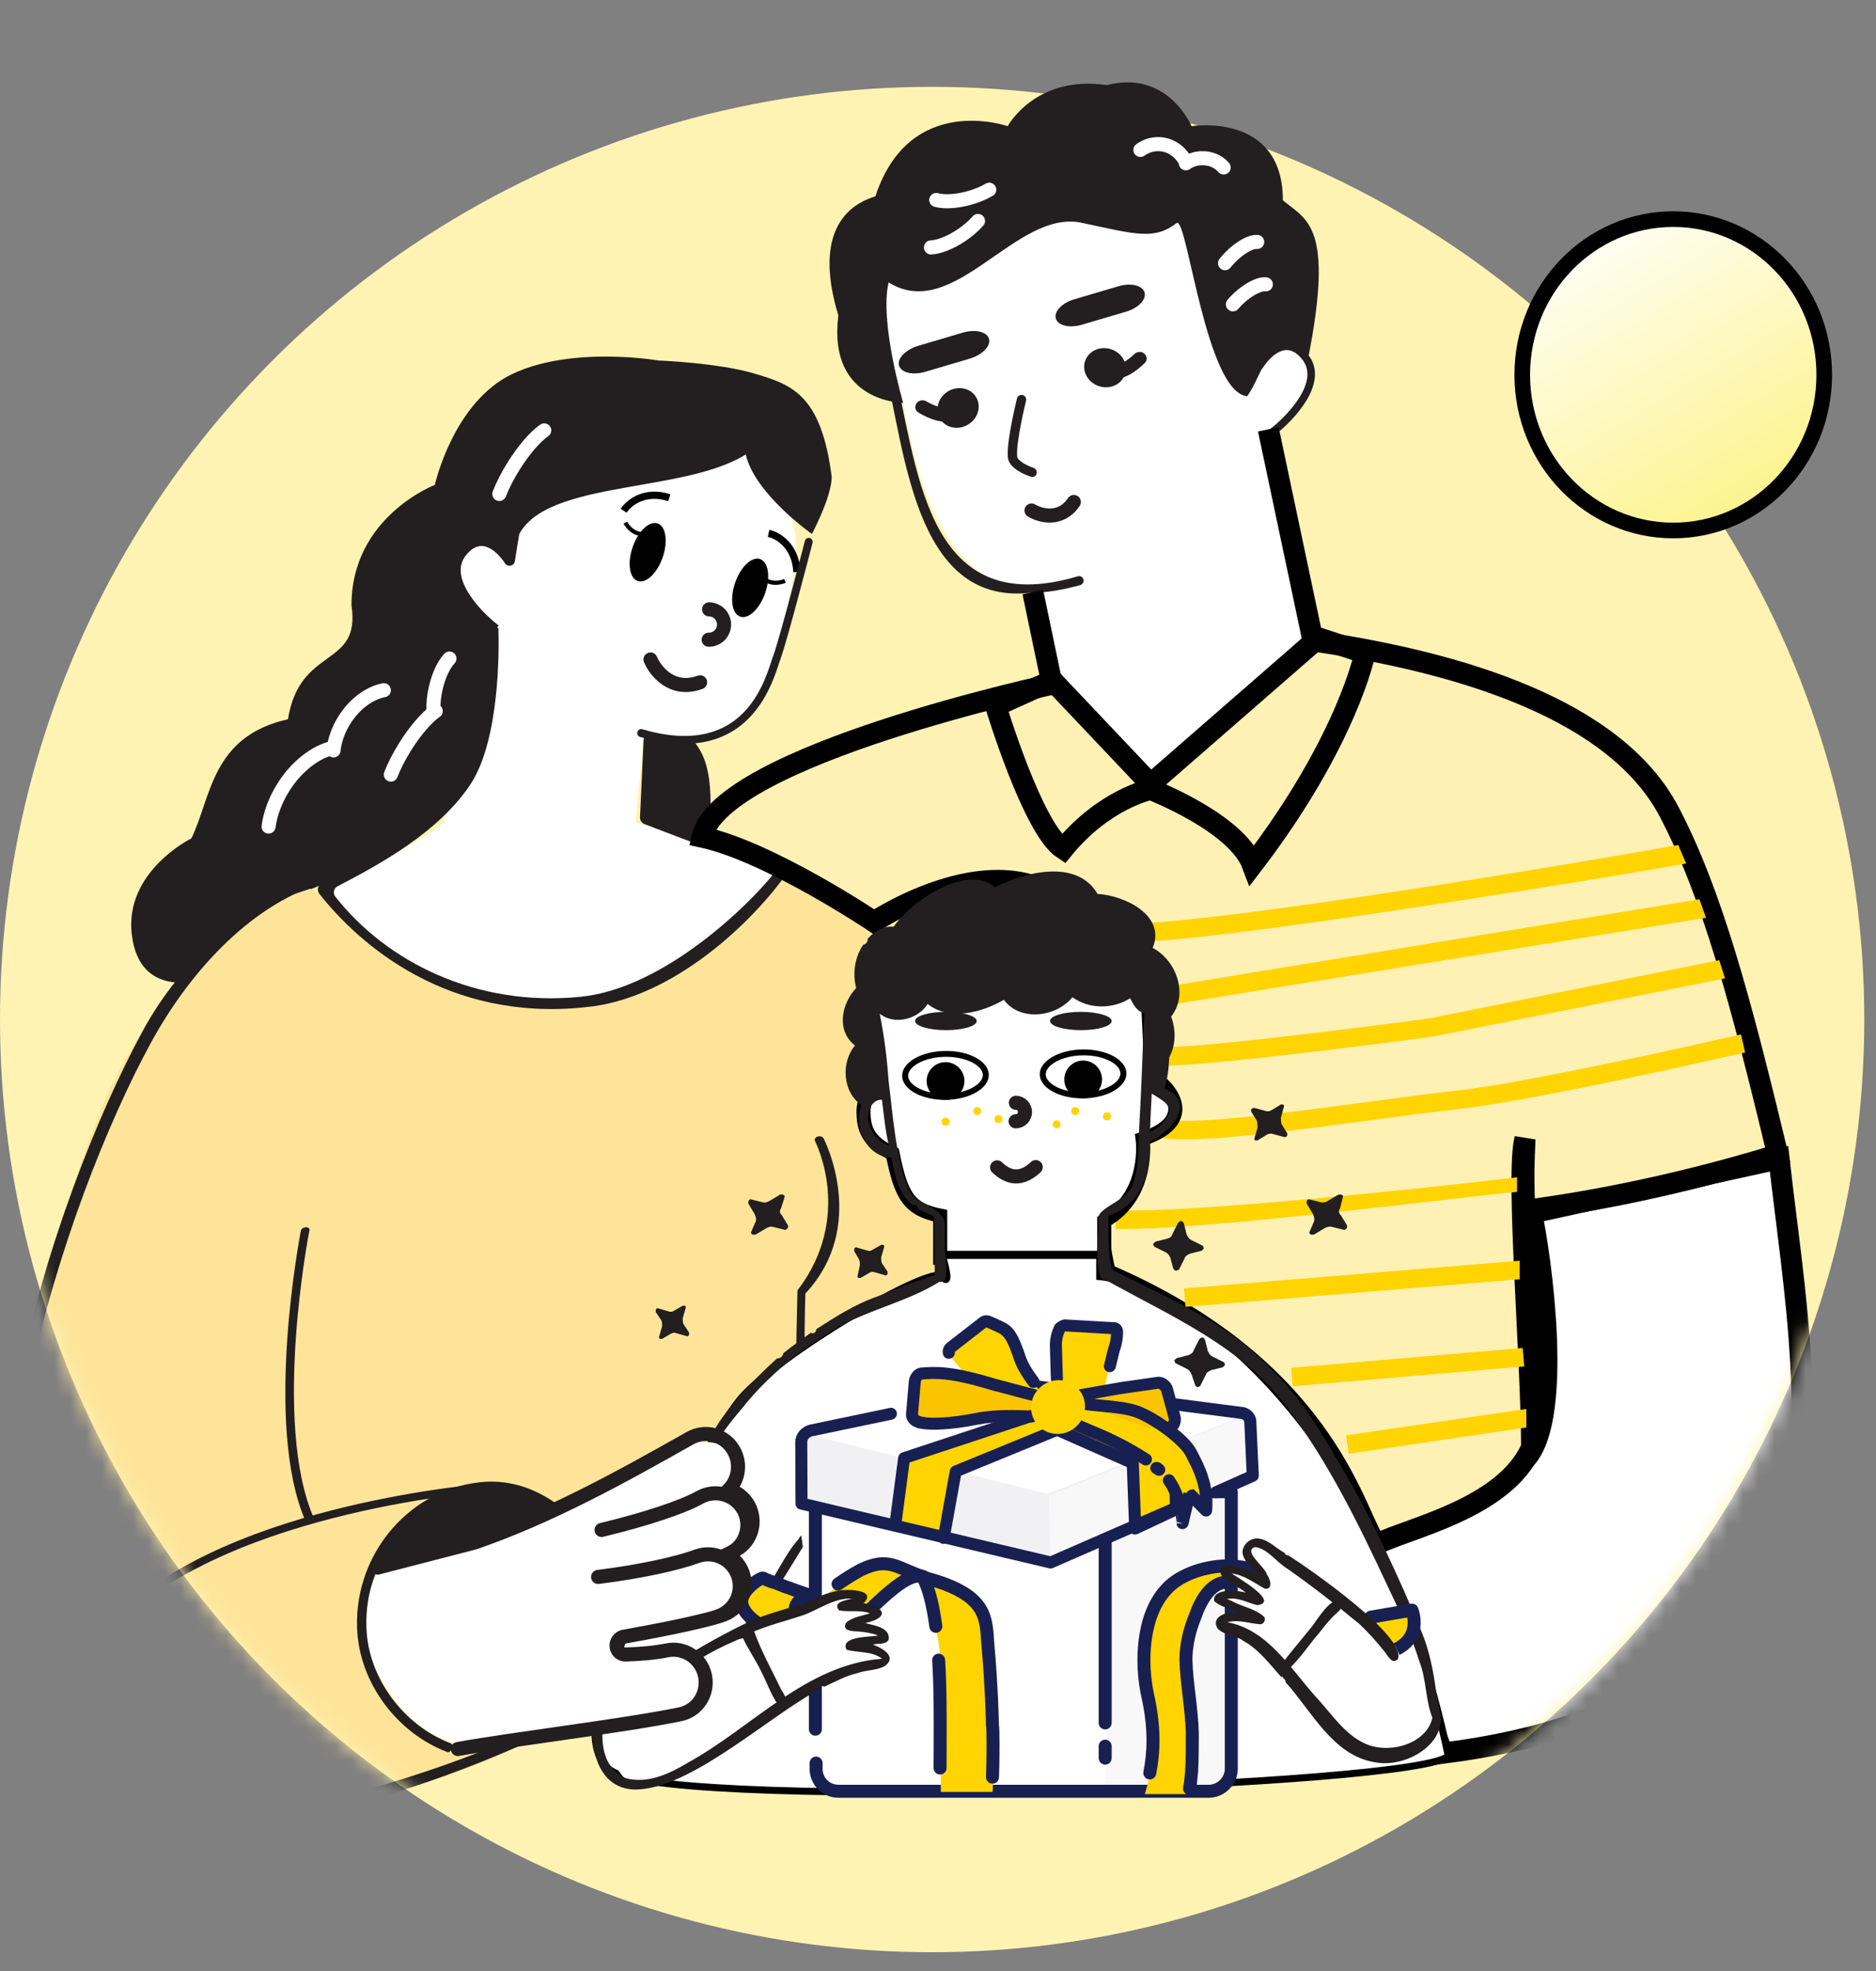 <svg width="120" height="126" viewBox="0 0 120 126" fill="none" xmlns="http://www.w3.org/2000/svg">
<rect x="0" y="0" width="120" height="126" fill="#808080" stroke="none"/>
<circle cx="59.625" cy="65.175" r="59.625" fill="#FFF3B3"/>
<mask id="mask0_74_2095" style="mask-type:alpha" maskUnits="userSpaceOnUse" x="0" y="0" width="120" height="125">
<path d="M119.25 65.175C119.25 98.105 92.555 124.8 59.625 124.8C26.695 124.8 0 98.105 0 65.175C0 32.245 29.492 0.846 62.422 0.846C95.352 0.846 119.25 32.245 119.25 65.175Z" fill="url(#paint0_radial_74_2095)"/>
</mask>
<g mask="url(#mask0_74_2095)">
<path d="M64.862 72.425C65.478 72.049 66.192 71.217 66.226 71.18C66.13 70.831 64.928 70.403 64.928 70.403C64.856 69.941 64.9 69.144 65.063 67.075C65.08 66.956 65.001 66.844 64.882 66.82C64.763 66.803 64.651 66.882 64.627 67.001C64.411 69.788 64.498 70.529 64.515 70.611C64.659 70.779 65.678 71.134 65.678 71.134C65.435 71.403 65.029 71.816 64.719 72.017C64.618 72.081 64.591 72.22 64.655 72.322C64.697 72.4 64.779 72.435 64.862 72.425Z" fill="#231F20"/>
<path d="M41.184 46.91C48.743 49.119 50.559 40.867 50.921 34.496C49.893 27.179 40.178 24.879 35.449 24.643C34.495 28.32 32.547 35.558 32.393 35.101C32.201 34.528 29.402 33.023 28.854 36.13C28.416 38.616 30.288 39.996 31.537 40.648L30.86 45.725L41.184 46.91Z" fill="white"/>
<path d="M66.066 37.601C62.088 37.601 59.211 34.216 57.772 25.753C50.268 9.792 69.826 13.815 75.256 12.621C76.664 16.149 79.515 23.082 79.655 22.588C79.829 21.97 82.927 19.88 83.82 22.915C84.534 25.342 82.492 27.117 81.107 28.029L84.007 40.478L73.513 49.364L67.25 43.017L66.066 37.601Z" fill="white"/>
<path d="M40.661 52.495L41.229 46.32L30.775 45.133L28.406 52.495C28.361 52.977 22.409 56.282 20.45 56.558C20.504 59.853 26.835 63.468 35.165 65.813C43.495 68.158 49.066 60.371 50.155 55.711C45.755 52.495 40.56 53.043 40.661 52.495Z" fill="white"/>
<path d="M42.388 35.635C42.035 36.651 41.32 37.325 40.79 37.141C40.26 36.957 40.117 35.984 40.47 34.969C40.822 33.953 41.538 33.279 42.068 33.464C42.597 33.648 42.741 34.62 42.388 35.635Z" fill="black"/>
<path d="M48.944 37.913C48.591 38.928 47.875 39.602 47.345 39.418C46.816 39.234 46.672 38.262 47.025 37.246C47.378 36.231 48.093 35.557 48.623 35.741C49.153 35.925 49.296 36.897 48.944 37.913Z" fill="black"/>
<path fill-rule="evenodd" clip-rule="evenodd" d="M40.316 33.986C40.104 33.818 39.958 33.612 39.886 33.468L40.121 33.35C40.177 33.463 40.3 33.638 40.479 33.779C40.657 33.92 40.883 34.022 41.15 34.008L41.164 34.27C40.817 34.289 40.53 34.155 40.316 33.986Z" fill="black"/>
<path fill-rule="evenodd" clip-rule="evenodd" d="M49.609 37.388C49.879 37.388 50.122 37.317 50.268 37.249L50.157 37.011C50.042 37.064 49.837 37.125 49.609 37.125C49.383 37.125 49.142 37.065 48.942 36.888L48.768 37.086C49.029 37.316 49.337 37.388 49.609 37.388Z" fill="black"/>
<path fill-rule="evenodd" clip-rule="evenodd" d="M42.742 32.036C41.264 31.562 40.35 32.355 40.087 32.775L39.703 32.531C40.057 31.967 41.173 31.047 42.884 31.597L42.742 32.036Z" fill="black"/>
<path fill-rule="evenodd" clip-rule="evenodd" d="M50.744 36.575C50.664 35.003 49.601 34.421 49.117 34.322L49.209 33.871C49.86 34.004 51.111 34.733 51.204 36.552L50.744 36.575Z" fill="black"/>
<path d="M45.331 40.895C45.867 40.903 46.307 40.474 46.315 39.938C46.322 39.403 45.894 38.962 45.358 38.955" stroke="#231F20" stroke-width="0.9" stroke-linecap="round"/>
<path d="M41.608 42.159C41.926 42.918 43.007 44.272 44.783 43.616" stroke="#231F20" stroke-width="0.9" stroke-linecap="round"/>
<path d="M65.981 32.633C66.537 32.971 67.857 33.335 68.689 32.091" stroke="#231F20" stroke-width="0.9" stroke-linecap="round"/>
<path d="M12.242 53.596C13.527 50.957 13.511 47.08 18.419 45.979C19.181 41.24 23.1 42.738 22.482 38.701C22.482 33.031 27.813 31 27.813 31C27.813 31 28.997 25.676 32.806 23.891C36.624 22.097 42.116 23.045 42.116 23.045C42.116 23.045 45.989 23.192 48.294 23.891C50.598 24.59 52.524 25.16 53.202 30.492C53.176 31.829 51.933 34.131 51.933 34.131C51.933 34.131 48.294 31.592 47.701 29.053C43.505 31.677 34.16 30.577 32.976 34.724C32.71 35.654 33.23 36.078 30.775 34.724C30.098 34.554 28.152 35.824 29.844 38.193C30.22 38.653 30.877 39.378 31.706 40.14C31.283 43.948 31.706 46.995 28.66 51.819C19.773 58.843 16.811 55.627 12.718 62.651C12.718 62.651 8.941 63.836 8.433 59.774C7.925 55.712 12.242 53.596 12.242 53.596Z" fill="#231F20"/>
<path d="M82.06 12.805C82.06 7.135 76.221 8.066 76.221 8.066C76.221 8.066 74.697 4.426 70.805 5.442C66.234 4.765 64.457 8.066 64.457 8.066C64.457 8.066 58.195 5.866 55.995 12.552C53.69 13.25 52.186 15.429 53.626 20.168C52.916 25.754 57.772 25.753 57.772 25.753C57.772 25.753 56.248 20.59 56.841 18.052C61.036 20.675 64.98 13.336 69.197 14.243C72.752 15.009 73.851 15.344 75.29 14.243C75.967 14.074 77.152 25.076 79.775 25.33C80.791 23.976 81.299 20.59 83.668 22.96C85.361 14.409 83.584 14.074 82.06 12.805Z" fill="#231F20"/>
<path d="M50.409 55.373C50.409 55.373 52.356 55.373 55.741 58.843C57.603 61.382 56.502 70.522 56.502 70.522L61.665 81.1L49.563 87.871C49.563 87.871 44.276 94.921 43.554 94.81C36.799 93.768 38.869 95.25 32.637 97.942C32.637 97.942 29.844 107.589 35.938 110.043C35.938 110.043 26.459 116.729 10.464 116.052C-5.531 115.375 2.035 76.983 8.602 66.713C11.24 62.603 14.557 60.22 17.047 57.733L19.858 56.812C22.878 58.264 25.444 64.428 37.462 64.428C45.078 62.82 50.409 55.373 50.409 55.373Z" fill="#FDE499"/>
<path d="M7.66 103.708C15.027 96.508 31.248 95.328 31.41 95.32C31.537 95.312 31.628 95.193 31.621 95.049C31.614 94.906 31.494 94.818 31.382 94.81C31.22 94.826 14.844 96.014 7.512 103.261C7.421 103.357 7.406 103.516 7.491 103.62C7.533 103.684 7.597 103.708 7.66 103.708Z" fill="#231F20"/>
<path d="M6.637 115.085C17.926 118.796 35.793 109.782 35.966 109.697C36.103 109.631 36.263 109.697 36.333 109.844C36.403 109.991 36.325 110.147 36.212 110.22C36.034 110.298 17.4 119.888 6.723 115.614C6.576 115.572 6.476 115.422 6.508 115.27C6.518 115.182 6.571 115.122 6.637 115.085Z" fill="#231F20"/>
<path d="M3.045 112.029C3.319 111.898 3.376 111.712 3.284 111.563C-3.53 99.477 4.18 76.74 9.609 66.742C12.001 62.327 15.848 57.953 20.572 56.464C20.718 56.379 20.765 56.184 20.674 56.044C20.592 55.894 20.412 55.856 20.267 55.941C15.756 57.564 11.504 61.52 9.141 65.886C3.248 76.739 -4.17 99.588 2.767 111.89C2.828 111.983 2.933 112.035 3.045 112.029Z" fill="#231F20"/>
<path d="M56.523 59.748C54.967 57.127 52.853 55.63 50.059 55.168C49.126 55.01 49.648 55.592 50.404 55.712C53.2 56.643 54.558 57.915 56.171 59.939C56.296 60.151 56.74 60.077 56.523 59.748Z" fill="#231F20"/>
<path d="M19.852 97.316C20.027 97.254 20.112 97.13 20.069 97.037C17.401 90.91 19.766 78.77 19.795 78.644C19.82 78.531 19.715 78.449 19.562 78.456C19.417 78.461 19.27 78.559 19.246 78.671C19.225 78.795 16.838 91.022 19.535 97.222C19.58 97.32 19.717 97.355 19.852 97.316Z" fill="#231F20"/>
<path d="M51.516 95.074C51.516 90.09 51.398 86.271 51.516 82.692C55.555 78.367 52.719 72.844 52.689 72.789C52.633 72.666 52.467 72.609 52.309 72.652C52.152 72.695 52.078 72.832 52.133 72.947C52.157 73.003 54.624 77.775 51.01 82.494C50.929 86.002 50.816 90.025 51.093 95.074C50.98 95.373 51.449 95.074 51.516 95.074Z" fill="#231F20"/>
<path fill-rule="evenodd" clip-rule="evenodd" d="M32.442 35.38C32.468 35.413 32.522 35.398 32.528 35.356L32.724 34.146C32.746 34.013 32.87 33.922 33.001 33.944C33.133 33.965 33.222 34.09 33.2 34.223L32.932 35.878C32.879 36.206 32.467 36.261 32.305 36.014C32.025 35.587 31.615 35.148 31.171 34.978C30.956 34.895 30.738 34.877 30.517 34.948C30.294 35.02 30.046 35.189 29.785 35.524C29.267 36.189 29.43 37.026 29.953 37.887C30.471 38.738 31.292 39.523 31.893 39.983L31.602 40.373C30.972 39.891 30.101 39.064 29.542 38.145C28.989 37.234 28.692 36.14 29.407 35.222C29.71 34.832 30.035 34.591 30.373 34.482C30.714 34.373 31.044 34.406 31.343 34.52C31.777 34.687 32.153 35.027 32.442 35.38Z" fill="#231F20"/>
<path fill-rule="evenodd" clip-rule="evenodd" d="M80.657 22.855C80.631 22.887 80.578 22.873 80.571 22.831L80.375 21.621C80.353 21.488 80.229 21.397 80.098 21.418C79.966 21.44 79.877 21.565 79.899 21.698L80.167 23.353C80.22 23.68 80.632 23.736 80.794 23.489C81.074 23.061 81.484 22.623 81.928 22.453C82.144 22.37 82.362 22.352 82.582 22.423C82.805 22.494 83.054 22.664 83.314 22.999C83.833 23.664 83.669 24.501 83.146 25.362C82.629 26.213 81.807 26.998 81.206 27.458L81.497 27.848C82.127 27.366 82.998 26.539 83.557 25.619C84.11 24.709 84.407 23.615 83.693 22.697C83.389 22.307 83.064 22.066 82.726 21.957C82.385 21.848 82.055 21.881 81.756 21.995C81.323 22.162 80.946 22.502 80.657 22.855Z" fill="#231F20"/>
<path d="M43.785 47.547C48.142 47.547 49.369 43.81 49.821 42.43C49.865 42.306 49.894 42.197 49.931 42.109C50.361 40.941 51.909 34.949 51.974 34.7C52.011 34.569 51.931 34.43 51.792 34.394C51.661 34.357 51.522 34.438 51.486 34.576C51.42 34.832 49.88 40.788 49.456 41.941C49.42 42.029 49.383 42.145 49.34 42.277C48.785 43.963 47.318 48.444 41.084 46.62C40.946 46.576 40.814 46.656 40.771 46.795C40.734 46.926 40.807 47.065 40.938 47.109C42.011 47.408 42.953 47.547 43.785 47.547Z" fill="#231F20"/>
<path d="M65.861 37.899C58.364 38.701 57.884 28.418 56.513 23.235C56.471 23.086 56.563 22.927 56.721 22.886C56.871 22.844 57.029 22.936 57.071 23.094C58.703 29.44 58.957 39.801 68.943 36.841C69.102 36.791 69.251 36.883 69.302 37.041C69.343 37.191 69.26 37.349 69.11 37.399C67.885 37.741 66.81 37.899 65.861 37.899Z" fill="#231F20"/>
<path fill-rule="evenodd" clip-rule="evenodd" d="M65.208 27.637C65.327 26.943 65.494 26.184 65.633 25.612C65.671 25.454 65.574 25.294 65.414 25.254C65.254 25.214 65.091 25.311 65.053 25.469C64.912 26.051 64.741 26.826 64.618 27.538C64.547 27.956 64.491 28.358 64.468 28.69C64.457 28.856 64.454 29.01 64.463 29.143C64.471 29.268 64.491 29.407 64.549 29.521C64.713 29.846 65.061 30.079 65.366 30.235C65.565 30.337 65.772 30.418 65.951 30.478C66.108 30.53 66.27 30.433 66.31 30.275C66.35 30.117 66.253 29.957 66.097 29.903C65.954 29.853 65.794 29.788 65.641 29.71C65.358 29.566 65.158 29.405 65.083 29.257C65.083 29.257 65.083 29.257 65.083 29.257C65.083 29.257 65.079 29.246 65.073 29.219C65.067 29.191 65.062 29.154 65.059 29.105C65.053 29.008 65.054 28.881 65.065 28.729C65.085 28.426 65.138 28.046 65.208 27.637Z" fill="#231F20"/>
<path d="M62.439 25.39C62.79 25.979 62.558 26.765 61.92 27.145C61.282 27.526 60.48 27.357 60.129 26.768C59.778 26.179 60.011 25.394 60.648 25.013C61.286 24.633 62.088 24.802 62.439 25.39Z" fill="#231F20"/>
<path fill-rule="evenodd" clip-rule="evenodd" d="M59.877 26.872C59.458 26.761 59.055 26.561 58.733 26.362C58.528 26.234 58.492 25.959 58.639 25.766C58.786 25.574 59.061 25.538 59.269 25.662C59.518 25.809 59.813 25.949 60.105 26.027C60.345 26.091 60.547 26.105 60.713 26.073C60.95 26.026 61.235 25.988 61.418 26.146C61.601 26.304 61.625 26.588 61.421 26.719C60.937 27.031 60.353 26.999 59.877 26.872Z" fill="#231F20"/>
<path d="M69.403 23.099C69.195 23.752 69.601 24.464 70.309 24.689C71.016 24.914 71.758 24.567 71.966 23.913C72.174 23.26 71.769 22.548 71.061 22.323C70.353 22.098 69.611 22.445 69.403 23.099Z" fill="#231F20"/>
<path fill-rule="evenodd" clip-rule="evenodd" d="M72.236 23.958C72.618 23.753 72.965 23.467 73.233 23.2C73.404 23.029 73.376 22.752 73.189 22.598C73.002 22.445 72.726 22.473 72.552 22.64C72.343 22.84 72.088 23.044 71.821 23.186C71.602 23.303 71.409 23.363 71.24 23.369C70.998 23.378 70.712 23.406 70.57 23.602C70.427 23.797 70.469 24.079 70.698 24.16C71.24 24.354 71.801 24.189 72.236 23.958Z" fill="#231F20"/>
<path d="M57.509 23.374C57.377 22.925 57.904 22.373 58.688 22.142L61.524 21.307C62.307 21.076 63.05 21.253 63.182 21.703C63.315 22.152 62.787 22.703 62.004 22.934L59.167 23.77C58.384 24.001 57.642 23.824 57.509 23.374Z" fill="#231F20"/>
<path d="M57.588 23.329C57.456 22.88 57.983 22.328 58.767 22.098L61.603 21.262C62.387 21.031 63.129 21.208 63.262 21.658C63.394 22.107 62.866 22.659 62.083 22.89L59.246 23.725C58.463 23.956 57.721 23.779 57.588 23.329Z" fill="#231F20"/>
<path d="M67.539 20.364C67.406 19.915 67.934 19.363 68.717 19.132L71.554 18.296C72.337 18.066 73.079 18.243 73.212 18.692C73.344 19.142 72.817 19.693 72.033 19.924L69.197 20.76C68.413 20.991 67.671 20.814 67.539 20.364Z" fill="#231F20"/>
<path d="M57.38 66.208C57.364 65.81 57.934 65.462 58.654 65.432L61.263 65.321C61.983 65.291 62.581 65.589 62.598 65.987C62.614 66.385 62.044 66.733 61.324 66.763L58.715 66.874C57.995 66.904 57.397 66.606 57.38 66.208Z" fill="#231F20"/>
<path d="M66.538 65.793C66.521 65.395 67.092 65.047 67.812 65.017L70.421 64.907C71.141 64.876 71.739 65.174 71.755 65.573C71.772 65.971 71.202 66.318 70.482 66.349L67.873 66.459C67.153 66.49 66.555 66.192 66.538 65.793Z" fill="#231F20"/>
<path fill-rule="evenodd" clip-rule="evenodd" d="M45.416 54.019C45.416 51.48 45.754 49.026 44.4 47.418C42.538 47.418 41.537 46.931 41.438 47.249L41.1 52.35C42.285 52.834 44.646 53.745 45.416 54.019Z" fill="#231F20"/>
<path fill-rule="evenodd" clip-rule="evenodd" d="M30.101 50.126C28.1 53.167 24.358 55.224 21.596 56.655C21.35 56.782 21.276 57.099 21.447 57.316C24.73 61.493 30.469 64.387 37.133 63.722C42.521 63.184 47.965 57.755 49.373 55.989C49.555 55.76 49.424 55.463 49.14 55.394C46.44 54.743 43.902 53.692 41.23 52.684C41.047 52.615 40.929 52.436 40.938 52.241L41.168 47.29C41.175 47.139 41.313 47.028 41.462 47.053C41.586 47.074 41.675 47.181 41.673 47.306L41.59 51.781C41.587 51.953 41.682 52.111 41.835 52.188C44.69 53.614 47.646 54.425 50.097 55.16C50.382 55.245 50.505 55.576 50.335 55.82C48.251 58.799 43.082 63.906 37.378 64.395C28.659 65.302 23.032 60.444 20.424 57.134C20.256 56.92 20.324 56.61 20.567 56.486C23.001 55.238 27.492 53.508 29.59 49.788C31.388 46.6 31.526 41.07 31.537 40.244C31.538 40.178 31.575 40.121 31.634 40.091C31.748 40.035 31.881 40.11 31.885 40.236C31.921 41.537 31.97 47.285 30.101 50.126Z" fill="#231F20"/>
<path d="M17.18 52.839C17.29 52.03 17.603 51.159 18.122 50.334C18.977 48.973 20.186 48.061 21.314 47.8" stroke="white" stroke-width="0.9" stroke-linecap="round"/>
<path d="M31.94 31.577C32.15 31.035 32.464 30.412 32.862 29.778C33.52 28.731 34.249 27.905 34.812 27.513" stroke="white" stroke-width="0.9" stroke-linecap="round"/>
<path d="M25 49.519C25.21 48.976 25.524 48.353 25.923 47.719C26.58 46.673 27.309 45.846 27.872 45.455" stroke="white" stroke-width="0.9" stroke-linecap="round"/>
<path d="M21.334 47.969C21.401 47.336 21.631 46.661 22.03 46.027C22.687 44.98 23.645 44.297 24.554 44.123" stroke="white" stroke-width="0.9" stroke-linecap="round"/>
<path d="M27.727 45.397C27.709 44.987 27.755 44.504 27.87 43.998C28.061 43.163 28.397 42.467 28.75 42.098" stroke="white" stroke-width="0.9" stroke-linecap="round"/>
<path d="M62.558 14.124C62.289 14.434 61.925 14.754 61.493 15.042C60.781 15.518 60.058 15.793 59.549 15.818" stroke="white" stroke-width="0.9" stroke-linecap="round"/>
<path d="M63.278 12.127C62.925 12.337 62.477 12.525 61.977 12.662C61.151 12.889 60.379 12.921 59.888 12.784" stroke="white" stroke-width="0.9" stroke-linecap="round"/>
<path d="M78.36 16.825C78.578 16.549 78.852 16.272 79.157 16.033C79.66 15.638 80.126 15.441 80.419 15.467" stroke="white" stroke-width="0.9" stroke-linecap="round"/>
<path d="M78.862 19.456C79.09 19.188 79.374 18.922 79.688 18.695C80.206 18.319 80.679 18.14 80.971 18.177" stroke="white" stroke-width="0.9" stroke-linecap="round"/>
<path d="M75.857 10.44C76.122 10.255 76.451 10.137 76.811 10.116C77.406 10.081 77.945 10.319 78.273 10.707" stroke="white" stroke-width="0.9" stroke-linecap="round"/>
<path d="M72.946 9.584C73.294 9.334 73.71 9.196 74.152 9.214C74.881 9.243 75.506 9.69 75.852 10.343" stroke="white" stroke-width="0.9" stroke-linecap="round"/>
<path d="M113.796 74.076L97.97 77.546C98.563 80.339 100.001 90.494 97.632 93.202C94.591 96.677 89 97.264 87.138 98.026C88.718 101.75 91.217 109.502 92.3 112.074C105.079 110.467 111.02 105.22 113.796 98.788C116.572 92.356 114.727 82.37 113.796 74.076Z" fill="white" stroke="black" stroke-width="1.35"/>
<path d="M73.597 50.126L67.504 43.694C67.504 43.694 46.093 48.264 44.908 53.511C49.224 54.442 55.91 58.928 55.91 58.928C55.91 58.928 69.197 50.041 71.397 64.852C73.597 79.662 69.028 74.499 70.72 81.439C85.361 87.701 86.783 97.552 88.069 98.703C90.1 97.688 96.278 96.418 97.971 92.525C97.971 86.94 96.945 74.979 97.547 72.807C97.389 75.684 97.547 77.377 97.547 77.377C103.472 76.615 109.311 75.176 113.712 73.822C111.342 63.921 109.48 57.066 106.772 51.903C103.309 45.302 93.316 42.34 84.091 40.986L73.597 50.126Z" fill="#FFF1B4" stroke="black" stroke-width="1.35"/>
<path fill-rule="evenodd" clip-rule="evenodd" d="M86.662 57.389C93.959 56.315 102.093 54.949 107.35 54.019L107.857 55.204C102.592 56.136 94.145 57.485 86.834 58.561C83.179 59.099 79.744 59.564 77.013 59.866C75.647 60.017 74.452 60.127 73.491 60.185C72.545 60.242 71.779 60.251 71.298 60.182L71.465 59.009C71.814 59.059 72.47 59.059 73.42 59.002C74.353 58.946 75.527 58.838 76.883 58.688C79.594 58.389 83.013 57.926 86.662 57.389ZM109.127 58.674L73.254 64.496L73.064 63.327L108.704 57.489L109.127 58.674ZM91.426 65.104L109.973 61.382L110.342 62.546L91.621 66.273L91.602 66.276C88.764 66.657 84.473 67.204 80.821 67.604C78.996 67.804 77.325 67.969 76.073 68.058C75.448 68.102 74.918 68.128 74.521 68.13C74.324 68.131 74.147 68.126 74.001 68.111C73.929 68.103 73.852 68.093 73.778 68.074C73.719 68.06 73.596 68.026 73.48 67.94L74.191 66.992C74.144 66.957 74.105 66.94 74.088 66.933C74.078 66.929 74.07 66.927 74.066 66.925C74.061 66.924 74.059 66.923 74.058 66.923C74.058 66.923 74.063 66.924 74.074 66.926C74.085 66.928 74.101 66.93 74.121 66.932C74.206 66.941 74.336 66.946 74.516 66.945C74.873 66.944 75.373 66.92 75.989 66.876C77.218 66.789 78.871 66.626 80.692 66.427C84.323 66.028 88.593 65.484 91.426 65.104ZM92.898 69.754C97.256 69.285 107.146 67.089 111.364 66.127L111.627 67.282C107.439 68.238 97.469 70.454 93.025 70.932C91.706 71.075 89.913 71.315 87.941 71.58L87.731 71.608C85.681 71.882 83.457 72.18 81.403 72.413C79.354 72.646 77.454 72.818 76.06 72.84C75.369 72.851 74.765 72.825 74.32 72.739C74.102 72.697 73.871 72.632 73.68 72.514C73.479 72.391 73.243 72.153 73.243 71.782H74.428C74.428 71.702 74.402 71.627 74.364 71.571C74.346 71.546 74.33 71.529 74.319 71.519C74.308 71.509 74.3 71.505 74.3 71.505C74.3 71.505 74.305 71.508 74.316 71.513C74.327 71.518 74.343 71.524 74.364 71.531C74.408 71.546 74.467 71.561 74.544 71.576C74.865 71.638 75.369 71.666 76.041 71.655C77.374 71.635 79.224 71.468 81.269 71.236C83.309 71.004 85.522 70.709 87.574 70.433L87.795 70.404C89.757 70.141 91.564 69.898 92.898 69.754ZM97.04 76.192C94.078 76.446 76.309 78.751 71.358 78.552L71.405 77.368C76.27 77.564 92.131 75.853 97.04 75.261V76.192ZM75.734 82.363L97.209 80.593V81.777L75.831 83.544L75.734 82.363ZM82.587 87.441L97.397 86.171L97.498 87.352L82.688 88.621L82.587 87.441ZM86.103 91.761L97.632 90.071V91.256L86.28 92.933L86.103 91.761Z" fill="#FFD400"/>
<path d="M66.066 37.855L67.251 43.525L63.696 45.133C63.696 45.133 66.066 53.004 68.012 54.273C70.636 51.057 73.598 50.465 73.598 50.465C73.598 50.465 79.099 52.58 80.114 55.288C86.207 47.333 87.308 41.748 87.308 41.748L83.922 40.648L81.13 27.445" stroke="black" stroke-width="1.35"/>
<path d="M60.141 77.715C58.131 77.309 57.643 76.455 57.095 73.737C55.465 72.986 55.255 72.095 55.233 71.114C55.212 70.133 55.811 69.845 56.418 69.845C56.43 69.367 55.711 68.274 55.752 67.75C53.023 55.203 68.727 59.79 73.09 59.773C73.502 62.508 73.568 69.245 73.767 68.913C74.105 68.914 77.152 71.453 73.09 72.807C73.09 72.807 73.597 76.424 70.635 78.054C70.635 80.91 70.635 80.409 70.635 80.409L60.141 80.409L60.141 77.715Z" fill="white" stroke="black" stroke-width="0.9"/>
<path d="M63.781 74.626C64.256 75.073 65.125 75.677 66.253 74.609" stroke="#231F20" stroke-width="0.9" stroke-linecap="round"/>
<path d="M61.69 69.093C61.699 69.76 61.165 70.308 60.497 70.316C59.83 70.325 59.282 69.791 59.274 69.124C59.265 68.457 59.799 67.909 60.466 67.9C61.133 67.892 61.681 68.426 61.69 69.093Z" fill="black"/>
<path d="M70.493 68.99C70.501 69.658 69.968 70.206 69.3 70.214C68.633 70.223 68.085 69.689 68.077 69.022C68.068 68.354 68.602 67.807 69.269 67.798C69.936 67.789 70.484 68.323 70.493 68.99Z" fill="black"/>
<path fill-rule="evenodd" clip-rule="evenodd" d="M62.258 69.502C62.7 69.246 62.871 68.954 62.868 68.716C62.865 68.477 62.686 68.19 62.238 67.945C61.801 67.706 61.174 67.55 60.463 67.56C59.752 67.569 59.13 67.74 58.699 67.99C58.258 68.247 58.086 68.538 58.089 68.777C58.093 69.016 58.271 69.302 58.719 69.548C59.156 69.787 59.783 69.942 60.494 69.933C61.205 69.924 61.828 69.752 62.258 69.502ZM60.499 70.31C62.029 70.29 63.261 69.574 63.25 68.711C63.239 67.847 61.989 67.163 60.459 67.183C58.928 67.203 57.696 67.918 57.707 68.782C57.718 69.645 58.968 70.329 60.499 70.31Z" fill="black"/>
<path fill-rule="evenodd" clip-rule="evenodd" d="M71.06 69.407C71.501 69.15 71.672 68.859 71.669 68.62C71.666 68.382 71.488 68.095 71.04 67.85C70.603 67.61 69.976 67.455 69.265 67.464C68.554 67.473 67.931 67.645 67.5 67.895C67.059 68.152 66.888 68.443 66.891 68.682C66.894 68.92 67.073 69.207 67.52 69.452C67.957 69.691 68.585 69.847 69.296 69.838C70.007 69.828 70.629 69.657 71.06 69.407ZM69.3 70.214C70.831 70.195 72.063 69.479 72.052 68.615C72.04 67.752 70.791 67.068 69.26 67.088C67.73 67.107 66.498 67.823 66.509 68.686C66.52 69.55 67.77 70.234 69.3 70.214Z" fill="black"/>
<path d="M64.965 71.682C65.292 71.686 65.561 71.425 65.565 71.098C65.57 70.771 65.308 70.502 64.981 70.497" stroke="#231F20" stroke-width="0.9" stroke-linecap="round"/>
<circle cx="62.511" cy="71.029" r="0.254" fill="#FFD400"/>
<circle cx="63.865" cy="71.537" r="0.254" fill="#FFD400"/>
<circle cx="60.48" cy="71.707" r="0.254" fill="#FFD400"/>
<circle cx="68.774" cy="71.029" r="0.254" fill="#FFD400"/>
<circle cx="67.589" cy="71.876" r="0.254" fill="#FFD400"/>
<circle cx="70.805" cy="71.368" r="0.254" fill="#FFD400"/>
<path d="M71.107 65.273C71.106 65.596 70.224 65.856 69.136 65.855C68.048 65.853 67.166 65.59 67.167 65.267C67.167 64.944 68.049 64.684 69.138 64.685C70.226 64.687 71.107 64.95 71.107 65.273Z" fill="#231F20"/>
<path d="M62.475 65.273C62.474 65.596 61.592 65.856 60.504 65.855C59.416 65.853 58.534 65.59 58.534 65.267C58.535 64.944 59.417 64.684 60.505 64.685C61.593 64.687 62.475 64.95 62.475 65.273Z" fill="#231F20"/>
<path d="M70.344 80.254H60.273C60.498 80.988 60.814 82.285 60.273 81.608C59.596 80.762 49.61 86.686 47.325 89.479C45.04 92.271 34.63 110.721 39.2 113.259C43.77 115.798 91.031 114.19 92.639 112.244C88.171 90.985 75.591 82.144 70.344 81.608V80.254Z" fill="white" stroke="black" stroke-width="0.45"/>
<path d="M73.665 70.026C73.63 70.806 73.581 71.585 73.556 72.366C73.955 72.208 74.327 71.932 74.545 71.559C74.538 71.572 74.529 71.585 74.522 71.599C74.565 71.526 74.608 71.453 74.651 71.38C74.642 71.394 74.634 71.408 74.625 71.422C75.185 70.675 74.191 70.25 73.669 69.91C73.668 69.948 73.667 69.987 73.665 70.026ZM56.302 70.267C54.854 70.772 55.661 72.901 56.854 73.226C56.619 72.242 56.538 71.23 56.404 70.229C56.37 70.241 56.336 70.254 56.302 70.267ZM91.651 109.878C91.176 108.754 91.253 107.363 90.785 106.187C90.268 104.521 89.494 102.949 88.751 101.375C86.908 97.426 84.974 93.488 82.347 89.989C79.447 86.065 74.908 84.153 70.78 81.854C69.869 82.023 70.346 78.541 70.25 77.891C70.285 77.103 72.184 76.793 72.48 75.623C72.907 74.46 72.794 73.186 72.877 71.968C73.02 69.565 73.085 67.158 73.193 64.753C72.726 64.678 72.488 64.197 72.292 63.815C71.181 64.521 69.675 64.526 68.598 63.749C67.577 65.022 65.246 65.326 64.215 63.915C62.8 64.732 60.743 65.289 59.34 64.184C58.714 65.165 57.211 65.556 56.272 64.803C56.553 66.207 56.739 67.616 56.834 69.045C56.833 69.031 56.831 69.016 56.829 69.002C57.124 71.329 57.255 73.76 58.088 75.965C58.513 76.933 59.608 76.983 60.163 77.655C60.631 78.043 60.343 78.973 60.459 79.537C60.459 79.535 60.459 79.534 60.458 79.532C60.342 80.045 60.906 82.097 60.084 81.945C58.057 83.212 55.652 83.687 53.582 84.869C53.586 84.867 53.59 84.864 53.594 84.862C53.582 84.869 53.57 84.876 53.558 84.883C53.559 84.882 53.561 84.881 53.563 84.88C51.236 86.237 49.106 87.952 47.433 90.073C46.934 90.651 46.457 91.253 46.034 91.889C45.912 92.13 45.635 92.702 45.359 92.296C45.358 92.296 45.358 92.296 45.358 92.296C45.558 90.861 48.536 87.866 49.714 86.832C49.905 86.864 50.08 86.695 50.103 86.512C50.674 86.05 51.273 85.621 51.872 85.196C52.031 85.32 52.228 85.137 52.219 84.964C52.22 84.963 52.22 84.963 52.22 84.963C52.22 84.964 52.22 84.964 52.22 84.965C53.47 84.161 54.729 83.357 56.134 82.874C56.131 82.877 56.125 82.879 56.122 82.881C56.123 82.88 56.123 82.88 56.124 82.88L56.114 82.885C56.941 82.546 57.77 82.208 58.614 81.912C58.998 81.819 59.392 81.616 59.794 81.51C59.778 80.441 59.793 79.355 59.771 78.297C59.771 78.306 59.771 78.316 59.77 78.326C59.769 78.154 59.777 77.98 59.75 77.809C59.441 77.582 59.052 77.492 58.734 77.274C58.733 77.268 58.732 77.262 58.73 77.257C58.731 77.258 58.731 77.258 58.731 77.259C58.731 77.258 58.731 77.256 58.73 77.255C58.73 77.256 58.73 77.256 58.73 77.257C58.729 77.251 58.728 77.245 58.727 77.24H58.727C58.702 77.076 58.531 76.969 58.379 77.032H58.379C57.435 76.307 57.235 75.103 57.033 74.004H57.033C57.033 74.004 57.033 74.004 57.033 74.003C55.425 73.98 54.551 72.021 55.099 70.641C55.098 70.641 55.097 70.64 55.096 70.639C55.096 70.639 55.097 70.639 55.097 70.638C53.89 69.818 53.785 67.905 54.69 66.838C53.475 65.887 53.821 64.171 54.766 63.161C54.525 62.242 54.671 61.192 55.213 60.4C55.394 60.376 55.517 60.191 55.501 60.016C55.907 59.542 56.516 59.171 57.16 59.245C58.283 57.624 61.809 55.181 63.654 56.718C65.559 55.732 68.898 54.891 70.206 57.146C71.915 57.236 74.603 58.511 73.732 60.595C75.247 61.396 76.034 63.554 74.917 64.984C75.215 65.842 75.23 66.769 74.795 67.584C74.757 68.257 74.705 68.939 74.474 69.578C76.598 70.48 74.914 72.36 73.539 72.992C73.591 75.121 73.064 76.948 70.895 77.729C70.914 78.873 70.863 80.027 71.123 81.16C74.672 82.976 78.492 84.52 81.272 87.486C83.319 89.423 84.718 91.909 86.12 94.325C87.959 97.511 89.495 100.883 90.916 104.273C91.435 105.515 91.692 106.843 91.866 108.172C91.832 108.595 92.452 110.033 91.651 109.878Z" fill="#231F20"/>
<path d="M47.797 104.025C47.373 103.61 48.648 102.334 48.841 101.84C49.642 100.729 50.186 99.401 51.086 98.382C51.135 98.304 51.174 98.213 51.252 98.161C51.291 98.406 51.327 98.651 51.356 98.897C51.356 98.897 51.355 98.897 51.355 98.898L51.355 98.896C50.706 99.965 50.036 101.045 49.352 102.087C49.09 102.452 48.17 104.223 47.797 104.025Z" fill="#231F20"/>
<path d="M66.931 89.502C67.067 89.367 67.067 89.142 66.886 89.006C66.84 88.916 66.704 88.916 66.568 88.916C66.523 88.916 66.432 88.961 66.387 89.052C66.025 89.412 66.025 90.043 66.432 90.448C66.478 90.538 66.478 90.629 66.478 90.764C66.432 90.899 66.432 90.944 66.296 90.989C65.979 91.124 65.753 91.44 65.662 91.71C65.617 92.025 65.707 92.386 65.888 92.611C65.934 92.701 65.934 92.791 65.934 92.927C65.934 92.972 65.934 93.107 65.979 93.152C66.025 93.242 66.115 93.287 66.16 93.332H66.342C66.478 93.287 66.568 93.197 66.568 93.062C66.614 92.746 66.523 92.386 66.342 92.161C66.296 92.07 66.296 91.98 66.296 91.845C66.342 91.71 66.342 91.665 66.523 91.62C66.84 91.485 67.067 91.214 67.158 90.899C67.203 90.584 67.112 90.223 66.931 89.998C66.84 89.817 66.886 89.637 66.931 89.502Z" fill="#231F20"/>
<path d="M70.738 95.36V114.465H53.697C52.836 114.465 52.246 113.79 52.246 113.024V95.36H70.738Z" fill="white"/>
<path d="M78.805 95.36V113.024C78.805 113.88 78.126 114.465 77.355 114.465H70.738V95.36H78.805Z" fill="#F8F8F8"/>
<path fill-rule="evenodd" clip-rule="evenodd" d="M51.742 95.36C51.742 95.131 51.927 94.945 52.157 94.945H78.761C78.99 94.945 79.176 95.131 79.176 95.36V113.069C79.176 114.12 78.299 114.926 77.31 114.926H53.652C52.547 114.926 51.787 114.049 51.787 113.069V112.708C51.787 112.479 51.973 112.293 52.202 112.293C52.431 112.293 52.617 112.479 52.617 112.708V113.069C52.617 113.62 53.035 114.095 53.652 114.095H77.31C77.862 114.095 78.345 113.64 78.345 113.069V95.775H52.572V110.545C52.572 110.774 52.386 110.96 52.157 110.96C51.927 110.96 51.742 110.774 51.742 110.545V95.36Z" fill="#182052"/>
<path d="M58.999 100.767C58.047 100.587 56.643 102.074 55.963 102.66C55.51 103.111 55.011 103.516 54.558 104.012C54.15 104.417 53.787 104.958 53.153 105.228C52.428 105.544 51.703 105.273 50.977 105.048C50.796 105.003 50.66 104.913 50.569 104.868C49.98 104.688 49.436 104.372 48.892 104.057C48.349 103.741 47.442 103.111 47.488 102.345C47.533 101.624 48.802 100.948 48.802 100.948L51.839 102.029C51.793 102.029 51.476 102.209 51.431 102.209C51.249 102.299 51.068 102.39 50.977 102.525C50.932 102.705 50.841 102.885 50.932 103.065C50.977 103.156 50.977 103.246 51.068 103.246H51.204C51.566 103.201 52.11 102.615 52.292 102.435C53.017 101.804 54.105 100.903 55.192 100.362C56.824 99.506 57.368 100.227 58.999 100.767Z" fill="#FFD400"/>
<path d="M63.487 114.555H60.178V107.706V107.12C60.178 106.264 60.133 105.408 59.952 104.552C59.77 103.335 59.589 101.803 59.045 100.722C59.181 100.767 59.226 100.812 59.362 100.857C60.586 101.172 62.218 101.758 62.807 102.93C63.124 103.47 63.169 104.191 63.169 104.822C63.215 105.318 63.215 105.814 63.305 106.309V106.489C63.351 107.751 63.441 109.058 63.487 110.32C63.532 110.635 63.532 114.555 63.487 114.555Z" fill="#FFD400"/>
<path fill-rule="evenodd" clip-rule="evenodd" d="M55.246 100.731C54.767 100.992 54.284 101.297 53.844 101.603C53.655 101.734 53.397 101.688 53.266 101.5C53.135 101.312 53.181 101.053 53.369 100.922C53.833 100.599 54.344 100.276 54.859 99.996C54.864 99.993 54.87 99.99 54.876 99.988C55.828 99.526 56.507 99.468 57.176 99.638C57.49 99.718 57.791 99.845 58.089 99.974C58.112 99.984 58.136 99.994 58.159 100.004C58.443 100.127 58.739 100.255 59.088 100.374C59.295 100.444 59.412 100.663 59.355 100.875C59.299 101.086 59.088 101.217 58.873 101.174C58.757 101.151 58.594 101.165 58.355 101.269C58.115 101.372 57.828 101.553 57.481 101.822C56.785 102.361 55.92 103.198 54.806 104.306C54.694 104.417 54.587 104.526 54.484 104.63C54.311 104.807 54.151 104.97 54.006 105.105C53.766 105.327 53.517 105.52 53.213 105.637C52.599 105.876 51.892 105.757 50.813 105.401C50.669 105.36 50.323 105.226 49.941 105.055C49.533 104.872 49.04 104.628 48.631 104.366C48.347 104.201 47.953 103.944 47.629 103.616C47.309 103.292 46.995 102.833 47.028 102.274C47.028 102.271 47.029 102.268 47.029 102.264C47.064 101.842 47.358 101.448 47.628 101.174C47.906 100.892 48.252 100.642 48.545 100.522C48.601 100.496 48.667 100.475 48.741 100.47C48.825 100.463 48.897 100.477 48.956 100.497C49.008 100.514 49.052 100.537 49.073 100.549C49.086 100.555 49.094 100.56 49.1 100.563C49.104 100.565 49.107 100.567 49.11 100.569C49.171 100.593 49.224 100.615 49.272 100.635C49.422 100.697 49.523 100.739 49.654 100.765C49.679 100.77 49.703 100.777 49.726 100.787L50.387 101.049C50.555 101.098 50.71 101.158 50.848 101.21L50.854 101.213C51.004 101.27 51.134 101.32 51.273 101.359C51.297 101.366 51.321 101.375 51.344 101.386C51.342 101.386 51.343 101.386 51.348 101.388C51.357 101.391 51.379 101.4 51.42 101.414C51.473 101.432 51.538 101.454 51.607 101.477L51.609 101.477C51.675 101.499 51.746 101.523 51.805 101.544C51.856 101.561 51.928 101.587 51.978 101.612C52.136 101.69 52.222 101.855 52.207 102.021C52.373 102.005 52.54 102.091 52.619 102.249C52.716 102.445 52.645 102.68 52.46 102.79C52.454 102.795 52.445 102.804 52.432 102.816C52.398 102.847 52.357 102.887 52.307 102.937L52.305 102.939C52.258 102.986 52.205 103.039 52.154 103.086C52.11 103.127 52.053 103.178 51.995 103.219C51.738 103.421 51.473 103.551 51.211 103.562C50.917 103.575 50.657 103.433 50.531 103.174C50.35 102.803 50.497 102.373 50.8 102.079C50.717 102.049 50.638 102.019 50.564 101.991L50.558 101.988C50.408 101.931 50.277 101.882 50.139 101.842C50.126 101.838 50.112 101.834 50.099 101.829L49.452 101.571C49.248 101.526 49.063 101.449 48.906 101.383C48.864 101.365 48.823 101.348 48.785 101.333C48.782 101.332 48.779 101.331 48.776 101.329C48.62 101.412 48.409 101.564 48.22 101.757C47.983 101.998 47.869 102.21 47.857 102.329C47.847 102.535 47.964 102.773 48.22 103.032C48.471 103.287 48.796 103.501 49.056 103.652C49.062 103.655 49.067 103.659 49.072 103.662C49.432 103.894 49.887 104.121 50.281 104.297C50.476 104.384 50.653 104.458 50.79 104.512C50.859 104.539 50.916 104.56 50.961 104.576C50.983 104.584 51.001 104.59 51.014 104.594C51.029 104.599 51.034 104.6 51.033 104.6C51.043 104.602 51.053 104.605 51.063 104.608C52.153 104.97 52.6 104.985 52.912 104.863C53.073 104.801 53.232 104.69 53.442 104.495C53.575 104.372 53.709 104.235 53.869 104.072C53.973 103.966 54.088 103.848 54.22 103.717C55.327 102.617 56.229 101.742 56.972 101.165C57.21 100.981 57.439 100.821 57.66 100.693C57.401 100.583 57.185 100.497 56.971 100.443C56.532 100.331 56.056 100.34 55.246 100.731Z" fill="#182052"/>
<path fill-rule="evenodd" clip-rule="evenodd" d="M60.017 105.715C60.246 105.701 60.443 105.875 60.457 106.104C60.567 107.891 60.559 109.856 60.552 111.699C60.55 112.149 60.548 112.592 60.548 113.023C60.548 113.253 60.362 113.439 60.133 113.439C59.904 113.439 59.718 113.253 59.718 113.023C59.718 112.584 59.72 112.136 59.721 111.682C59.729 109.842 59.736 107.912 59.628 106.155C59.614 105.926 59.788 105.729 60.017 105.715Z" fill="#182052"/>
<path fill-rule="evenodd" clip-rule="evenodd" d="M58.679 100.503C58.788 100.371 58.967 100.319 59.13 100.373C59.226 100.405 59.293 100.438 59.341 100.462C59.341 100.462 59.342 100.463 59.343 100.463C59.382 100.482 59.405 100.494 59.438 100.505C61.276 101.009 62.321 101.626 62.901 102.399C63.483 103.176 63.539 104.041 63.584 104.841C63.592 104.954 63.604 105.098 63.62 105.279C63.691 106.092 63.826 107.636 63.901 110.281C63.908 110.335 63.913 110.398 63.916 110.454C63.92 110.536 63.924 110.638 63.927 110.754C63.933 110.986 63.936 111.284 63.936 111.61C63.936 112.261 63.924 113.033 63.901 113.625C63.892 113.854 63.7 114.033 63.47 114.024C63.241 114.015 63.063 113.822 63.072 113.593C63.094 113.014 63.105 112.254 63.105 111.61C63.105 111.288 63.102 110.997 63.097 110.774C63.094 110.663 63.091 110.571 63.087 110.501C63.084 110.443 63.081 110.414 63.08 110.405C63.079 110.401 63.079 110.4 63.079 110.402C63.075 110.379 63.072 110.355 63.071 110.331C62.998 107.698 62.865 106.175 62.793 105.354C62.777 105.167 62.764 105.016 62.755 104.897L62.755 104.891C62.709 104.069 62.65 103.449 62.236 102.898C61.865 102.403 61.163 101.909 59.75 101.462C59.983 102.156 60.15 102.996 60.272 103.911C60.303 104.138 60.143 104.347 59.916 104.378C59.689 104.408 59.48 104.249 59.449 104.022C59.269 102.678 59.004 101.619 58.638 100.972C58.554 100.822 58.57 100.636 58.679 100.503Z" fill="#182052"/>
<path d="M90.317 102.93C90.317 102.93 91.179 105.003 88.641 105.679C87.372 105.994 85.196 106.985 83.837 106.535C82.25 106.039 81.48 104.462 80.619 102.975C80.12 102.119 79.576 101.353 78.67 101.173C78.353 101.128 78.126 101.173 77.945 101.263C77.219 101.578 76.721 102.525 76.449 103.336C76.087 104.192 75.86 105.183 75.86 106.129C75.905 107.661 76.222 109.193 76.268 110.77C76.268 111.627 76.268 112.438 76.222 113.249C76.177 113.654 76.177 114.24 75.905 114.646L75.86 114.691H73.231C73.594 113.429 74.138 111.537 73.412 108.427C72.959 106.355 73.05 103.381 74.546 101.713C75.316 100.812 76.676 100.317 77.899 100.181C78.307 100.136 78.76 100.136 79.078 100.181C81.162 100.362 82.386 101.623 83.202 103.02C84.063 104.372 85.196 106.94 86.239 106.49C87.236 106.084 87.644 103.426 87.644 103.426L90.317 102.93Z" fill="#FFD400"/>
<path fill-rule="evenodd" clip-rule="evenodd" d="M77.769 100.886C78.033 100.758 78.344 100.707 78.728 100.762C78.955 100.794 79.113 101.004 79.081 101.231C79.048 101.458 78.838 101.616 78.611 101.584C78.366 101.549 78.226 101.587 78.129 101.635C78.123 101.638 78.117 101.641 78.11 101.644C77.851 101.756 77.6 101.999 77.373 102.342C77.149 102.681 76.971 103.085 76.842 103.468C76.839 103.478 76.835 103.488 76.831 103.498C76.488 104.307 76.276 105.241 76.275 106.123C76.297 106.862 76.384 107.603 76.474 108.371L76.476 108.385C76.566 109.154 76.659 109.949 76.683 110.759C76.683 110.763 76.683 110.767 76.683 110.771V110.776C76.683 111.628 76.683 112.449 76.637 113.272C76.636 113.284 76.635 113.296 76.633 113.308C76.619 113.408 76.61 113.514 76.6 113.638C76.595 113.692 76.59 113.749 76.585 113.81C76.567 114.001 76.542 114.219 76.489 114.432C76.433 114.654 76.207 114.789 75.985 114.733C75.763 114.677 75.628 114.451 75.683 114.229C75.721 114.081 75.741 113.916 75.758 113.735C75.762 113.69 75.766 113.643 75.77 113.595C75.78 113.467 75.792 113.33 75.809 113.208C75.852 112.418 75.852 111.626 75.852 110.777C75.83 110.011 75.742 109.254 75.651 108.482L75.648 108.451C75.558 107.693 75.468 106.919 75.445 106.142C75.444 106.138 75.444 106.134 75.444 106.129C75.444 105.126 75.682 104.086 76.06 103.189C76.204 102.764 76.409 102.296 76.68 101.885C76.95 101.476 77.308 101.09 77.769 100.886Z" fill="#182052"/>
<path fill-rule="evenodd" clip-rule="evenodd" d="M80.933 102.704C80.892 102.518 80.726 102.38 80.528 102.38C80.299 102.38 80.113 102.566 80.113 102.795C80.113 102.919 80.162 103.025 80.186 103.072C80.208 103.116 80.239 103.168 80.28 103.218C80.347 103.336 80.415 103.455 80.484 103.575C80.834 104.188 81.199 104.829 81.628 105.381C82.156 106.062 82.809 106.648 83.709 106.93C84.516 107.196 85.505 107.027 86.379 106.795C86.828 106.677 87.271 106.534 87.673 106.404L87.685 106.4C88.089 106.27 88.443 106.156 88.741 106.082L88.748 106.08C89.439 105.896 89.934 105.607 90.274 105.251C90.615 104.893 90.778 104.491 90.84 104.12C90.902 103.754 90.867 103.42 90.82 103.183C90.796 103.063 90.768 102.964 90.745 102.894C90.734 102.858 90.724 102.83 90.716 102.809C90.712 102.799 90.709 102.79 90.706 102.784L90.703 102.776L90.702 102.773L90.701 102.772L90.701 102.771C90.701 102.771 90.701 102.771 90.318 102.93L90.701 102.771C90.627 102.592 90.439 102.488 90.248 102.521L87.619 102.971C87.442 103.002 87.305 103.142 87.278 103.319L87.278 103.319L87.278 103.319L87.278 103.32L87.277 103.326C87.276 103.332 87.275 103.341 87.273 103.353C87.269 103.377 87.263 103.413 87.254 103.46C87.237 103.552 87.212 103.684 87.176 103.841C87.105 104.157 86.997 104.563 86.849 104.942C86.766 105.155 86.871 105.396 87.085 105.48C87.298 105.563 87.539 105.458 87.622 105.244C87.792 104.812 87.91 104.361 87.986 104.024C88.01 103.918 88.03 103.822 88.046 103.741L90.016 103.403C90.044 103.567 90.057 103.77 90.022 103.982C89.982 104.214 89.884 104.456 89.673 104.677C89.461 104.9 89.113 105.123 88.537 105.277C88.212 105.357 87.836 105.479 87.449 105.604L87.418 105.614C87.013 105.744 86.59 105.88 86.166 105.993C85.297 106.223 84.52 106.324 83.967 106.141L83.96 106.138C83.276 105.925 82.752 105.475 82.284 104.872C81.895 104.371 81.565 103.794 81.217 103.183C81.138 103.046 81.059 102.907 80.978 102.767C80.965 102.745 80.95 102.724 80.933 102.704Z" fill="#182052"/>
<path fill-rule="evenodd" clip-rule="evenodd" d="M79.019 100.547C78.744 100.508 78.327 100.507 77.944 100.549C76.773 100.678 75.535 101.15 74.861 101.938C74.858 101.941 74.856 101.943 74.854 101.946C74.183 102.694 73.807 103.761 73.66 104.925C73.513 106.084 73.6 107.297 73.817 108.292C74.33 110.564 74.191 112.199 73.956 113.418C73.912 113.643 73.694 113.79 73.469 113.746C73.244 113.703 73.097 113.485 73.14 113.26C73.358 112.136 73.491 110.617 73.007 108.474L73.006 108.471L73.006 108.471C72.771 107.393 72.676 106.084 72.836 104.821C72.994 103.565 73.41 102.314 74.233 101.395C75.1 100.383 76.579 99.864 77.853 99.724C78.282 99.676 78.765 99.674 79.124 99.724C81.384 99.923 82.704 101.303 83.556 102.758C83.732 103.035 83.934 103.386 84.141 103.744C84.3 104.021 84.462 104.302 84.616 104.556C85 105.189 85.36 105.695 85.674 105.934C85.856 106.073 85.892 106.333 85.753 106.516C85.614 106.698 85.353 106.734 85.171 106.595C84.714 106.248 84.281 105.605 83.906 104.987C83.725 104.688 83.558 104.398 83.4 104.123C83.208 103.787 83.028 103.475 82.852 103.199C82.849 103.194 82.846 103.189 82.843 103.184C82.064 101.852 80.941 100.714 79.041 100.55C79.034 100.549 79.026 100.548 79.019 100.547Z" fill="#182052"/>
<path d="M75.045 81.085C75.09 81.175 75.181 81.265 75.272 81.22C75.317 81.22 75.317 81.175 75.407 81.175L75.77 80.454C75.815 80.273 75.951 80.228 76.133 80.138L76.858 79.958C76.903 79.913 77.039 79.823 76.994 79.778C76.994 79.733 76.948 79.688 76.948 79.643L76.223 79.282C76.042 79.192 75.997 79.102 75.906 78.922L75.725 78.201C75.679 78.111 75.589 78.02 75.498 78.066C75.453 78.066 75.453 78.111 75.362 78.156L75 78.877C74.954 79.057 74.818 79.147 74.637 79.192L73.912 79.372C73.867 79.417 73.731 79.507 73.776 79.553C73.776 79.598 73.821 79.643 73.821 79.688L74.546 80.048C74.728 80.138 74.773 80.228 74.864 80.409L75.045 81.085Z" fill="#231F20"/>
<path d="M76.444 88.532C76.49 88.622 76.58 88.712 76.626 88.667C76.671 88.667 76.671 88.622 76.761 88.622L77.124 87.901C77.169 87.721 77.305 87.676 77.487 87.586L78.212 87.406C78.257 87.36 78.393 87.27 78.348 87.225C78.348 87.18 78.302 87.135 78.302 87.09L77.577 86.73C77.396 86.639 77.351 86.549 77.26 86.369L77.079 85.648C77.033 85.558 76.943 85.468 76.852 85.513C76.807 85.513 76.807 85.558 76.716 85.603L76.353 86.324C76.308 86.504 76.127 86.594 75.991 86.639L75.266 86.82C75.221 86.865 75.085 86.955 75.13 87C75.13 87.045 75.175 87.09 75.175 87.135L75.9 87.496C76.082 87.586 76.127 87.676 76.218 87.856L76.444 88.532Z" fill="#231F20"/>
<path d="M80.256 72.724C80.211 72.814 80.256 72.904 80.301 72.904H80.437L81.026 72.544C81.162 72.454 81.344 72.454 81.434 72.499L82.114 72.679C82.159 72.724 82.296 72.679 82.341 72.589V72.454L81.978 71.868C81.933 71.733 81.933 71.552 81.933 71.462L82.114 70.787C82.159 70.741 82.114 70.606 82.069 70.606H81.933L81.344 70.967C81.208 71.057 81.026 71.057 80.936 71.012L80.256 70.832C80.211 70.787 80.075 70.877 80.029 70.922V71.057L80.392 71.643C80.437 71.778 80.437 71.958 80.437 72.093L80.256 72.724Z" fill="#231F20"/>
<path d="M42.173 85.407C42.127 85.453 42.173 85.588 42.218 85.588H42.354L42.898 85.272C43.034 85.182 43.125 85.182 43.261 85.227L43.895 85.407C43.94 85.453 44.076 85.407 44.076 85.317V85.182L43.714 84.641C43.668 84.506 43.668 84.371 43.668 84.281L43.85 83.65C43.895 83.56 43.85 83.47 43.804 83.47H43.668L43.124 83.785C42.989 83.875 42.898 83.875 42.762 83.83L42.127 83.65C42.082 83.605 41.946 83.65 41.946 83.74V83.875L42.309 84.416C42.354 84.551 42.354 84.641 42.354 84.777L42.173 85.407Z" fill="#231F20"/>
<path d="M54.867 81.514C54.822 81.559 54.867 81.695 54.912 81.695H55.048L55.592 81.379C55.728 81.289 55.819 81.289 55.955 81.334L56.589 81.514C56.635 81.559 56.771 81.514 56.771 81.424V81.289L56.408 80.748C56.363 80.613 56.363 80.478 56.363 80.388L56.544 79.757C56.589 79.667 56.544 79.577 56.499 79.577H56.363L55.819 79.892C55.683 79.982 55.592 79.982 55.456 79.937L54.822 79.757C54.776 79.712 54.64 79.757 54.64 79.847V79.982L54.958 80.523C55.003 80.658 55.003 80.748 55.003 80.884L54.867 81.514Z" fill="#231F20"/>
<path d="M83.765 78.749C83.72 78.839 83.81 78.929 83.901 78.929H84.037L84.717 78.524C84.853 78.434 85.034 78.389 85.215 78.434L85.941 78.614C85.986 78.659 86.122 78.569 86.167 78.479V78.344L85.759 77.668C85.623 77.578 85.623 77.352 85.714 77.262L85.895 76.541C85.94 76.451 85.85 76.361 85.759 76.361H85.623L84.943 76.766C84.807 76.857 84.626 76.902 84.49 76.857L83.765 76.676C83.72 76.631 83.584 76.722 83.584 76.812V76.947L83.992 77.623C84.037 77.758 84.128 77.938 84.037 78.118L83.765 78.749Z" fill="#231F20"/>
<path d="M48.052 78.749C48.006 78.839 48.097 78.929 48.188 78.929H48.324L49.004 78.524C49.139 78.434 49.321 78.389 49.457 78.434L50.182 78.614C50.227 78.659 50.363 78.569 50.408 78.479V78.344L50.001 77.668C49.865 77.578 49.865 77.352 49.955 77.262L50.182 76.541C50.227 76.451 50.136 76.361 50.046 76.361H49.91L49.23 76.766C49.094 76.857 48.913 76.902 48.777 76.857L48.052 76.676C48.006 76.631 47.87 76.722 47.87 76.812V76.947L48.278 77.623C48.324 77.758 48.414 77.938 48.324 78.118L48.052 78.749Z" fill="#231F20"/>
<path fill-rule="evenodd" clip-rule="evenodd" d="M70.694 111.212C70.923 111.212 71.109 111.398 71.109 111.627V112.393C71.109 112.622 70.923 112.808 70.694 112.808C70.464 112.808 70.278 112.622 70.278 112.393V111.627C70.278 111.398 70.464 111.212 70.694 111.212Z" fill="#182052"/>
<path fill-rule="evenodd" clip-rule="evenodd" d="M70.694 95.981C70.923 95.981 71.109 96.167 71.109 96.396V110.14C71.109 110.369 70.923 110.555 70.694 110.555C70.464 110.555 70.278 110.369 70.278 110.14V96.396C70.278 96.167 70.464 95.981 70.694 95.981Z" fill="#182052"/>
<path d="M67.201 99.945L51.289 96.185L51.241 91.623L62.464 92.115L69.623 91.121L79.486 90.398C79.636 90.393 79.718 90.436 79.823 90.514C79.928 90.591 79.965 90.717 80.001 90.843L80.139 94.281L67.201 99.945Z" fill="#F1F1F4"/>
<path d="M79.971 90.328L67.011 95.504L51.257 91.591L65.888 88.52L79.971 90.328Z" fill="white"/>
<path d="M67.241 100.036L67.079 95.62L72.343 93.482L75.124 92.333L79.986 90.426L80.153 94.335L75.189 96.463L72.617 97.617L67.241 100.036Z" fill="#F8F8F8"/>
<path d="M72.636 97.692L72.477 93.538L72.371 93.46L67.472 91.319L67.393 89.8L75.186 92.243L75.141 92.325L75.207 96.494L72.636 97.692Z" fill="#FFD400"/>
<path d="M68.573 89.585C69.51 89.891 71.632 89.823 72.757 90.251C73.882 90.68 75.743 92.015 76.186 92.872C76.629 93.73 77.285 94.894 77.156 96.561C76.092 95.479 76.092 95.479 76.092 95.479L75.65 97.365C75.65 97.365 75.607 95.007 74.017 93.838C72.462 92.644 70.926 91.996 69.729 91.465C68.556 90.968 68.052 90.764 68.052 90.764L67.854 89.887L68.573 89.585Z" fill="#FFD400"/>
<path d="M60.354 98.3L61.119 94.037L68.326 91.086L67.308 90.14L57.861 93.256L57.294 97.581" fill="#FFD400"/>
<path fill-rule="evenodd" clip-rule="evenodd" d="M75.328 96.343C75.409 96.537 75.316 96.763 75.12 96.849L67.354 100.236C67.277 100.269 67.191 100.277 67.109 100.258L51.173 96.492C51.004 96.452 50.886 96.304 50.886 96.13L50.869 92.196C50.869 92.193 50.869 92.19 50.869 92.187C50.88 91.628 51.29 91.208 51.78 91.078C51.787 91.076 51.794 91.074 51.8 91.073L56.916 90.005C57.125 89.961 57.325 90.094 57.364 90.301C57.403 90.508 57.265 90.711 57.056 90.754L51.952 91.82C51.755 91.876 51.643 92.025 51.638 92.179L51.654 95.814L67.18 99.483L74.826 96.148C75.022 96.062 75.247 96.15 75.328 96.343Z" fill="#182052"/>
<path fill-rule="evenodd" clip-rule="evenodd" d="M79.617 89.966C79.991 90.073 80.332 90.396 80.359 90.831L80.359 90.837L80.521 94.315C80.528 94.475 80.435 94.626 80.286 94.692L77.932 95.74C77.737 95.827 77.511 95.742 77.428 95.549C77.345 95.356 77.437 95.129 77.633 95.042L79.74 94.103L79.59 90.895C79.587 90.847 79.533 90.754 79.412 90.711L65.895 88.965L59.247 90.383C59.038 90.428 58.837 90.296 58.797 90.089C58.757 89.882 58.895 89.679 59.103 89.634L65.817 88.202C65.86 88.192 65.904 88.191 65.947 88.196L79.562 89.955C79.581 89.957 79.599 89.961 79.617 89.966Z" fill="#182052"/>
<path d="M66.83 89.132C66.772 89.122 66.632 89.069 66.608 89.035C65.512 87.683 65.308 87.169 65.067 86.529C64.827 85.889 64.587 85.249 64.096 84.988C63.769 84.813 63.408 84.663 63.186 84.566C63.046 84.513 62.954 84.527 62.85 84.6L60.784 86.205C60.646 86.302 60.637 86.51 60.732 86.646L61.686 87.795C61.71 87.829 61.792 87.872 61.815 87.906L65.336 89.272C65.359 89.306 65.394 89.282 65.394 89.282L67.507 89.514C67.566 89.524 67.566 89.524 67.6 89.5L70.388 89.005C70.516 88.966 70.653 88.869 70.641 88.777C70.762 88.287 71.024 87.042 71.234 86.237C71.424 85.699 71.43 85.34 71.439 85.132C71.448 84.923 71.319 84.812 71.134 84.841L68.082 84.662C67.954 84.701 67.851 84.774 67.782 84.822C67.681 85.045 67.478 85.491 67.533 86.16C67.532 86.97 67.582 88.147 67.637 88.816C67.629 89.025 67.491 89.122 67.282 89.117L66.83 89.132Z" fill="#FFD400"/>
<path d="M69.59 88.994L71.695 88.625L74.034 88.295C74.312 88.251 74.546 88.44 74.653 88.668L75.153 90.491C75.239 90.835 75.034 91.131 74.756 91.174L73.912 91.364C73.819 91.378 73.703 91.359 73.645 91.349L69.509 89.91C69.451 89.9 69.311 89.847 69.242 89.895L66.154 90.55C66.096 90.541 66.061 90.565 66.027 90.589C65.667 90.589 63.926 90.449 62.526 90.726C60.907 91.055 59.458 91.114 58.946 90.969C58.853 90.983 58.748 90.906 58.69 90.896C58.468 90.799 58.326 90.595 58.37 90.363L58.54 88.322C58.583 88.089 58.754 87.818 59.02 87.832C59.356 87.798 59.901 87.769 60.517 87.842C61.724 87.953 63.506 88.52 63.506 88.52L67.161 89.489C67.219 89.498 67.335 89.518 67.393 89.527L69.59 88.994Z" fill="#FAC400"/>
<path d="M66.499 90.982L66.811 89.145C66.811 89.145 68.245 88.844 68.734 88.955C68.683 89.547 68.153 90.628 68.309 91.073C67.396 91.311 66.895 91.108 66.895 91.108L66.499 90.982Z" fill="#FFD400"/>
<path fill-rule="evenodd" clip-rule="evenodd" d="M75.193 95.105C75.406 95.094 75.584 95.258 75.589 95.47L75.613 96.469C75.617 96.624 75.526 96.769 75.383 96.836L72.773 98.061C72.656 98.117 72.52 98.111 72.411 98.046C72.302 97.981 72.234 97.866 72.229 97.739L72.08 93.784L67.483 91.755C67.29 91.669 67.207 91.442 67.298 91.248C67.389 91.053 67.619 90.965 67.812 91.05L72.518 93.126C72.543 93.138 72.566 93.151 72.588 93.167L72.694 93.245C72.786 93.313 72.841 93.418 72.846 93.532L72.981 97.121L74.833 96.252L74.815 95.509C74.81 95.296 74.979 95.116 75.193 95.105Z" fill="#182052"/>
<path fill-rule="evenodd" clip-rule="evenodd" d="M73.62 93.506C73.5 93.685 73.26 93.738 73.083 93.624C71.793 92.789 70.597 92.236 69.604 91.834L69.599 91.832C69.321 91.714 69.097 91.615 68.909 91.532C68.682 91.432 68.509 91.355 68.358 91.298C68.161 91.222 68.066 91.001 68.147 90.802C68.228 90.603 68.453 90.503 68.65 90.579C68.813 90.64 69.018 90.731 69.268 90.841C69.457 90.925 69.673 91.02 69.914 91.122C70.935 91.536 72.176 92.109 73.516 92.975C73.693 93.09 73.739 93.328 73.62 93.506Z" fill="#182052"/>
<path fill-rule="evenodd" clip-rule="evenodd" d="M74.35 93.621C74.38 93.642 74.428 93.679 74.469 93.738C74.589 93.91 74.543 94.149 74.368 94.273C74.218 94.379 74.021 94.366 73.892 94.253C73.88 94.246 73.863 94.236 73.846 94.225C73.834 94.217 73.821 94.207 73.806 94.195C73.646 94.128 73.55 93.957 73.585 93.778C73.625 93.569 73.827 93.428 74.036 93.462C74.037 93.462 74.038 93.463 74.039 93.463C74.05 93.465 74.071 93.468 74.09 93.472C74.112 93.477 74.157 93.488 74.206 93.514C74.255 93.54 74.291 93.573 74.317 93.601C74.327 93.607 74.339 93.614 74.35 93.621ZM73.722 94.102C73.722 94.102 73.722 94.102 73.722 94.102L73.722 94.102Z" fill="#182052"/>
<path fill-rule="evenodd" clip-rule="evenodd" d="M74.487 91.712C73.842 91.229 73.127 90.81 72.608 90.613C72.102 90.421 71.345 90.334 70.544 90.259C70.466 90.251 70.387 90.244 70.308 90.237C69.632 90.175 68.934 90.11 68.467 89.964C68.237 89.926 68.041 89.895 67.87 89.892C67.657 89.887 67.492 89.711 67.503 89.498C67.513 89.286 67.695 89.117 67.908 89.122C68.146 89.127 68.402 89.17 68.626 89.207L68.641 89.209C68.659 89.212 68.678 89.217 68.697 89.223C69.076 89.347 69.696 89.405 70.421 89.472C70.492 89.479 70.564 89.485 70.636 89.492C71.412 89.565 72.28 89.657 72.9 89.893C73.508 90.124 74.285 90.586 74.963 91.092C75.304 91.347 75.627 91.618 75.896 91.886C76.161 92.149 76.392 92.425 76.529 92.69C76.552 92.734 76.575 92.779 76.599 92.826C77.039 93.671 77.671 94.886 77.537 96.582C77.525 96.734 77.425 96.867 77.281 96.921C77.137 96.976 76.977 96.942 76.871 96.835L76.301 96.255L76.021 97.446C75.976 97.636 75.796 97.767 75.602 97.751C75.408 97.735 75.26 97.577 75.257 97.383C75.257 97.383 75.257 97.383 75.257 97.383L75.644 97.368L75.267 97.29L75.675 95.553L75.711 95.403L75.902 95.442C75.932 95.341 76.085 95.196 76.367 95.207L76.367 95.208L76.751 95.598C76.64 94.601 76.239 93.829 75.901 93.177C75.88 93.136 75.859 93.095 75.838 93.055C75.754 92.892 75.586 92.679 75.342 92.438C75.103 92.2 74.808 91.951 74.487 91.712ZM75.675 95.553C75.54 95.177 75.351 94.78 75.089 94.404C74.969 94.231 74.728 94.192 74.552 94.316C74.375 94.441 74.329 94.681 74.45 94.854C74.839 95.413 75.043 96.045 75.149 96.547C75.201 96.796 75.228 97.009 75.242 97.158C75.249 97.233 75.253 97.291 75.255 97.33C75.256 97.349 75.257 97.363 75.257 97.372L75.257 97.382L75.257 97.383" fill="#182052"/>
<path fill-rule="evenodd" clip-rule="evenodd" d="M68.106 90.858C67.961 91.015 67.719 91.028 67.566 90.888L67.167 90.525L58.179 93.493L57.641 97.566C57.614 97.775 57.422 97.926 57.212 97.904C57.003 97.882 56.855 97.695 56.883 97.486L57.452 93.17C57.472 93.022 57.576 92.897 57.72 92.849L67.156 89.734C67.287 89.691 67.43 89.72 67.53 89.811L68.09 90.321C68.244 90.461 68.251 90.701 68.106 90.858Z" fill="#182052"/>
<path fill-rule="evenodd" clip-rule="evenodd" d="M68.707 91.18C68.68 91.308 68.591 91.414 68.47 91.464L61.471 94.332L60.742 98.374C60.705 98.582 60.506 98.725 60.298 98.693C60.09 98.661 59.952 98.467 59.989 98.259L60.756 94.005C60.779 93.874 60.87 93.763 60.994 93.712L67.64 90.989L67.608 90.958C67.457 90.815 67.455 90.574 67.603 90.42C67.752 90.267 67.994 90.258 68.145 90.402L68.6 90.835C68.693 90.923 68.733 91.053 68.707 91.18Z" fill="#182052"/>
<path fill-rule="evenodd" clip-rule="evenodd" d="M65.472 86.307L65.477 86.32C65.48 86.327 65.482 86.333 65.484 86.34C65.643 86.845 65.782 87.252 66.426 88.107C66.553 88.275 66.516 88.516 66.344 88.646C66.173 88.776 65.932 88.746 65.805 88.578C65.106 87.651 64.929 87.165 64.75 86.596C64.629 86.273 64.519 85.983 64.385 85.74C64.249 85.497 64.11 85.341 63.954 85.258C63.692 85.118 63.407 84.995 63.185 84.899C63.152 84.885 63.12 84.871 63.09 84.858L61.078 86.421C61.103 86.606 60.988 86.79 60.802 86.848C60.597 86.911 60.384 86.799 60.325 86.596C60.242 86.309 60.365 86.003 60.594 85.836L62.661 84.23C62.666 84.227 62.671 84.223 62.676 84.219C62.765 84.157 62.877 84.1 63.014 84.085C63.149 84.069 63.271 84.097 63.376 84.137C63.382 84.139 63.387 84.142 63.393 84.144C63.425 84.158 63.461 84.174 63.501 84.191C63.721 84.286 64.039 84.423 64.332 84.579C64.667 84.758 64.894 85.053 65.062 85.356C65.227 85.653 65.355 85.996 65.472 86.307Z" fill="#182052"/>
<path fill-rule="evenodd" clip-rule="evenodd" d="M71.641 84.677C71.795 84.819 71.847 85.016 71.839 85.201C71.839 85.21 71.838 85.219 71.838 85.229C71.829 85.451 71.812 85.843 71.615 86.405C71.575 86.549 71.539 86.702 71.5 86.872L71.495 86.895C71.457 87.061 71.416 87.24 71.366 87.426C71.311 87.631 71.1 87.758 70.895 87.709C70.69 87.659 70.568 87.453 70.623 87.247C70.669 87.075 70.708 86.908 70.746 86.74L70.751 86.72C70.791 86.548 70.831 86.373 70.879 86.205C70.881 86.197 70.883 86.189 70.886 86.181C71.032 85.769 71.057 85.482 71.067 85.283L68.149 85.114C68.133 85.121 68.118 85.13 68.102 85.139C68.009 85.356 67.892 85.698 67.931 86.184C67.932 86.19 67.932 86.196 67.932 86.202C67.939 86.407 67.945 86.636 67.951 86.875C67.961 87.285 67.971 87.725 67.991 88.125C68.001 88.336 67.838 88.52 67.626 88.535C67.413 88.551 67.233 88.393 67.223 88.182C67.203 87.775 67.192 87.314 67.181 86.895C67.176 86.663 67.17 86.445 67.164 86.257C67.104 85.495 67.339 84.978 67.449 84.737C67.478 84.673 67.524 84.618 67.582 84.577C67.584 84.575 67.586 84.574 67.589 84.572C67.658 84.523 67.805 84.419 67.994 84.362C68.038 84.348 68.084 84.343 68.13 84.345L71.148 84.52C71.318 84.504 71.499 84.545 71.641 84.677Z" fill="#182052"/>
<path fill-rule="evenodd" clip-rule="evenodd" d="M74.172 88.811C74.131 88.784 74.097 88.779 74.067 88.784L74.061 88.784L71.728 89.115L67.45 89.866C67.601 89.889 67.727 90.003 67.758 90.162C67.798 90.368 67.662 90.572 67.453 90.618L66.204 90.89C66.193 90.893 66.181 90.895 66.17 90.896C66.115 90.924 66.055 90.938 65.994 90.938C65.918 90.938 65.8 90.934 65.65 90.928C64.981 90.902 63.67 90.851 62.569 91.07C61.743 91.239 60.958 91.339 60.31 91.378C59.717 91.414 59.197 91.402 58.868 91.325C58.825 91.323 58.787 91.317 58.756 91.31C58.702 91.298 58.655 91.28 58.624 91.267C58.608 91.26 58.593 91.254 58.582 91.249C58.575 91.245 58.569 91.243 58.565 91.241C58.562 91.24 58.56 91.239 58.558 91.238C58.539 91.233 58.521 91.227 58.503 91.219C58.173 91.075 57.892 90.736 57.963 90.296L58.134 88.272C58.135 88.259 58.136 88.246 58.139 88.234C58.171 88.062 58.25 87.869 58.384 87.713C58.517 87.557 58.725 87.418 58.994 87.421C59.349 87.386 59.91 87.358 60.544 87.431C61.18 87.49 61.95 87.665 62.549 87.821C62.852 87.9 63.116 87.975 63.305 88.031C63.399 88.058 63.475 88.081 63.527 88.097C63.553 88.106 63.574 88.112 63.588 88.116L63.6 88.12L67.229 89.079L67.379 89.104L71.62 88.361C71.624 88.36 71.628 88.359 71.633 88.358L73.969 88.027C74.471 87.95 74.835 88.291 74.985 88.608C74.994 88.628 75.001 88.648 75.007 88.669L75.505 90.491C75.506 90.494 75.507 90.496 75.507 90.499C75.639 91.031 75.324 91.578 74.787 91.662C74.576 91.695 74.383 91.553 74.355 91.344C74.327 91.136 74.475 90.939 74.686 90.906C74.703 90.904 74.726 90.892 74.745 90.861C74.763 90.832 74.779 90.78 74.761 90.705L74.275 88.924C74.247 88.876 74.21 88.836 74.172 88.811ZM63.359 88.853L63.354 88.852L63.34 88.847C63.327 88.843 63.308 88.837 63.283 88.83C63.233 88.814 63.16 88.792 63.069 88.765C62.886 88.711 62.629 88.638 62.336 88.562C61.743 88.408 61.021 88.246 60.449 88.193C60.446 88.193 60.443 88.193 60.44 88.192C59.86 88.124 59.345 88.152 59.027 88.185C59.01 88.186 58.994 88.187 58.977 88.186C58.974 88.189 58.969 88.193 58.964 88.2C58.951 88.215 58.936 88.238 58.923 88.267C58.912 88.291 58.904 88.316 58.898 88.339L58.728 90.357C58.727 90.37 58.725 90.382 58.723 90.395C58.72 90.412 58.722 90.425 58.733 90.444C58.745 90.462 58.768 90.486 58.807 90.507C58.813 90.509 58.819 90.511 58.824 90.513C58.845 90.52 58.863 90.528 58.877 90.533C58.887 90.538 58.899 90.543 58.907 90.547L58.912 90.549C58.92 90.552 58.926 90.555 58.932 90.557C58.967 90.558 59.001 90.562 59.035 90.572C59.224 90.625 59.657 90.652 60.283 90.614C60.892 90.577 61.641 90.482 62.434 90.32L62.437 90.319C63.652 90.078 65.127 90.139 65.754 90.164C65.818 90.167 65.873 90.169 65.918 90.171C65.97 90.15 66.034 90.133 66.109 90.132L67.303 89.871C67.302 89.871 67.3 89.871 67.298 89.87L67.066 89.832C67.054 89.83 67.042 89.827 67.031 89.824L63.376 88.858C63.37 88.857 63.364 88.855 63.359 88.853Z" fill="#182052"/>
<path d="M66.575 90.726C66.993 91.326 67.826 91.465 68.436 91.036C69.046 90.607 69.202 89.773 68.783 89.172C68.365 88.572 67.531 88.433 66.922 88.862C66.312 89.291 66.156 90.126 66.575 90.726Z" fill="#FFD400"/>
<path fill-rule="evenodd" clip-rule="evenodd" d="M68.466 89.396C68.166 88.966 67.571 88.869 67.139 89.174C66.706 89.478 66.593 90.072 66.893 90.502C67.192 90.932 67.787 91.029 68.22 90.725C68.652 90.421 68.765 89.826 68.466 89.396ZM66.705 88.551C67.492 87.997 68.565 88.178 69.102 88.949C69.638 89.719 69.441 90.794 68.653 91.347C67.866 91.901 66.794 91.72 66.257 90.95C65.72 90.179 65.918 89.105 66.705 88.551Z" fill="#FFD400"/>
<path d="M87.053 103.188L80.199 98.618L79.606 99.042L80.706 100.988L78.421 100.311L80.029 102.088H78.083L79.86 103.188L78.083 103.696L81.383 105.897L87.307 112.075H89.931L91.454 109.874L89.254 105.22L87.053 103.188Z" fill="white"/>
<path d="M87.928 112.653C85.268 112.223 83.9 109.388 82.237 107.54C82.241 107.436 82.183 107.335 82.093 107.293C82.086 107.218 82.017 107.16 81.945 107.193H81.945C81.945 107.193 81.945 107.192 81.945 107.192C81.225 106.392 80.508 105.426 79.542 104.905C79.042 104.514 78.302 104.565 77.871 104.093C77.45 103.308 78.491 103.048 79.098 103.051C79.097 103.051 79.097 103.051 79.096 103.051C79.097 103.051 79.097 103.051 79.098 103.05C78.637 102.808 78.035 102.71 77.664 102.344C77.529 101.52 79.186 101.646 79.696 101.817C79.695 101.817 79.694 101.816 79.694 101.815C79.694 101.816 79.695 101.816 79.696 101.816C79.18 101.383 78.475 101.201 78.079 100.631C78.044 99.522 79.826 100.346 80.359 100.616C80.358 100.615 80.357 100.615 80.357 100.615C80.358 100.615 80.359 100.615 80.359 100.615C80.048 100.161 79.478 99.763 79.477 99.167C79.549 98.641 80.064 98.258 80.586 98.367C81.201 98.48 81.629 98.987 82.165 99.264C82.194 99.366 82.291 99.442 82.398 99.421C83.692 100.237 89.981 104.593 89.42 106.057C89.05 106.435 88.787 105.865 88.583 105.605C88.069 104.97 87.533 104.352 86.931 103.797C85.448 102.573 83.925 101.391 82.352 100.284C81.653 99.879 81.125 99.031 80.313 98.901C80.325 98.901 80.337 98.9 80.348 98.899C80.292 98.901 80.237 98.91 80.186 98.934C80.197 98.93 80.209 98.925 80.219 98.921C79.54 99.216 80.934 100.172 81.032 100.649C81.252 100.913 81.463 101.65 80.892 101.553C80.22 101.186 79.559 100.673 78.779 100.585C79.147 100.839 81.891 102.412 80.432 102.614C79.79 102.467 79.174 102.079 78.495 102.217C78.589 102.258 78.684 102.299 78.778 102.341C78.767 102.336 78.757 102.332 78.746 102.327C79.425 102.714 80.32 102.831 80.88 103.377C80.989 103.599 80.791 103.882 80.543 103.829C79.867 103.77 79.191 103.516 78.514 103.706C81.069 104.17 82.53 106.639 84.144 108.446C84.138 108.438 84.132 108.43 84.125 108.422C84.135 108.435 84.144 108.446 84.153 108.458C84.152 108.457 84.151 108.455 84.151 108.454C84.155 108.46 84.16 108.466 84.164 108.472C84.16 108.467 84.158 108.463 84.154 108.459C85.13 109.494 85.958 110.823 87.268 111.44C89.046 112.298 92.02 111.261 91.64 108.963C91.62 108.691 92.041 108.641 92.018 108.941C92.004 109.003 92.024 109.06 92.039 109.12C92.039 109.12 92.039 109.119 92.039 109.119C92.811 111.416 89.923 113.066 87.928 112.653Z" fill="#231F20"/>
<path d="M81.903 106.494C82.488 105.686 83.16 104.928 83.783 104.145C84.13 103.786 85.297 101.695 85.777 102.555C85.879 102.848 85.608 103.019 85.425 103.19C84.992 103.585 84.646 104.061 84.279 104.517C83.975 104.773 81.917 107.893 81.903 106.494Z" fill="#231F20"/>
<path d="M52.863 102.342L44.739 105.727L38.138 111.313L40.254 114.106L43.469 113.259L51.763 107.843L56.079 106.32L56.672 105.897L54.556 105.22L56.502 104.458L54.556 103.865L56.079 103.019L54.302 102.681L54.81 102.004L52.863 102.342Z" fill="white"/>
<path d="M41.014 114.38C37.912 114.696 37.471 110.917 38.174 108.665C38.353 108.541 38.443 108.274 38.312 108.089L38.312 108.088L38.313 108.089C38.762 106.424 39.314 104.753 39.97 103.18C40.239 102.644 40.538 101.575 41.098 101.349C41.274 101.385 41.296 101.647 41.159 101.743C40.971 102.121 40.839 102.52 40.712 102.922C40.074 105.552 36.565 112.151 40.053 113.684C40.04 113.68 40.027 113.677 40.014 113.673C41.462 114.057 42.852 113.376 44.066 112.646C44.054 112.653 44.041 112.66 44.029 112.668C48.116 110.419 51.556 106.415 56.421 106.036C55.754 105.529 54.874 105.668 54.148 105.46C53.718 104.596 55.644 104.652 56.148 104.559C56.148 104.559 56.147 104.559 56.147 104.559C56.154 104.559 56.162 104.559 56.169 104.558C56.168 104.558 56.168 104.558 56.167 104.558C56.169 104.558 56.171 104.557 56.172 104.557C55.785 104.398 55.365 104.34 54.95 104.299C54.951 104.299 54.953 104.299 54.954 104.299C54.6 104.275 53.821 104.301 54.119 103.737C54.522 103.369 55.143 103.302 55.651 103.134C55.633 103.129 55.615 103.124 55.597 103.119C55.607 103.122 55.619 103.125 55.629 103.128C54.993 102.898 54.296 103.077 53.667 102.944C53.237 102.389 54.135 102.301 54.496 102.197C53.363 102.136 52.436 102.864 51.421 103.238C50.292 103.626 49.119 103.893 48.026 104.384C47.904 104.744 47.317 104.707 47.018 104.901C47.019 104.9 47.021 104.9 47.022 104.899C45.474 105.551 44.026 106.446 42.696 107.469C42.392 107.622 42.142 108.202 41.768 108.028C40.863 107.193 47.64 103.699 48.469 103.441L48.469 103.442C49.514 103.028 50.607 102.782 51.667 102.405C52.236 102.156 52.682 101.891 53.326 101.757C53.839 101.536 56.225 101.548 55.237 102.482C55.237 102.482 55.237 102.482 55.238 102.483C55.237 102.483 55.237 102.483 55.236 102.484C56.63 102.748 56.918 103.404 55.342 103.76C55.342 103.76 55.343 103.76 55.343 103.76C55.343 103.761 55.342 103.761 55.341 103.761C55.911 103.905 56.931 104.036 56.85 104.794C56.703 105.167 56.164 105.036 55.843 105.136C55.844 105.136 55.844 105.136 55.844 105.136L55.843 105.137C56.399 105.341 57.386 105.866 56.647 106.472C56.126 106.803 55.412 106.745 54.832 106.963C54.089 107.125 53.396 107.527 52.702 107.836C52.627 107.7 52.492 107.84 52.487 107.948C49.208 109.701 44.532 114.057 41.014 114.38Z" fill="#231F20"/>
<path d="M49.965 109.227C49.411 108.593 49.124 107.704 48.737 106.946C48.356 106.125 47.81 105.388 47.449 104.559C47.265 104.084 48.011 103.636 48.205 104.197C48.669 105.519 49.364 106.748 49.971 108.009C49.964 107.996 49.957 107.982 49.949 107.97C50.162 108.304 50.731 109.244 49.965 109.227Z" fill="#231F20"/>
<path d="M24.315 100.418C26.758 99.916 33.54 97.807 33.54 97.807C33.54 97.807 40.93 93.618 41.948 93.279C45.492 91.109 46.691 92.815 46.691 92.815C46.691 92.815 47.325 94.25 46.385 95.461C48.119 96.463 48.355 98.028 46.666 99.308C46.666 99.308 46.96 100.351 47.084 101.345C47.475 104.49 38.843 103.376 39.261 105.413C39.429 106.227 44.23 104.392 44.865 107.487C45.383 110.009 37.569 110.424 30.151 111.656C30.151 111.656 26.017 111.612 23.656 105.901C23.355 104.435 23.194 101.582 24.315 100.418Z" fill="white"/>
<path d="M23.82 100.491C24.792 100.484 28.21 99.249 31.301 98.065C31.301 98.065 34.071 97.059 35.093 96.486C35.093 96.486 33.381 94.015 28.226 95.529C26.278 96.101 23.654 99.73 23.82 100.491Z" fill="#231F20"/>
<path d="M28.751 112.005C29.04 111.671 28.959 111.502 28.812 111.44C25.849 110.309 23.536 107.312 23.436 104.013C23.285 99.48 26.7 95.583 31.096 95.32C32.527 95.237 33.676 95.606 35.178 96.565C35.311 96.658 35.496 96.627 35.593 96.485C35.692 96.351 35.657 96.172 35.523 96.079C34.101 95.087 32.593 94.642 31.075 94.726C26.376 95.007 22.682 99.189 22.839 104.048C22.955 107.577 25.405 110.779 28.585 111.994C28.638 112.02 28.695 112.017 28.751 112.005Z" fill="#231F20"/>
<path d="M29.285 111.81C32.971 111.145 39.858 110.337 43.507 109.588C44.617 109.36 45.329 108.261 45.097 107.132C44.865 106.004 43.778 105.274 42.668 105.502C41.98 105.643 41.058 105.738 40.016 105.767C39.722 105.775 39.474 105.555 39.441 105.264V105.264C39.405 104.96 39.612 104.681 39.913 104.627C41.297 104.382 44.971 103.704 46.29 103.217C47.353 102.824 47.895 101.628 47.501 100.546C47.31 100.022 46.934 99.62 46.476 99.391C46.698 99.283 46.906 99.176 47.097 99.068C48.085 98.509 48.434 97.241 47.877 96.234C47.594 95.722 47.13 95.376 46.613 95.234C47.245 94.593 47.406 93.578 46.944 92.744C46.388 91.737 45.136 91.374 44.148 91.932C39.697 94.448 35.199 96.934 30.358 98.609C30.174 98.655 24.351 100.167 24.167 100.21" stroke="#231F20" stroke-width="0.9" stroke-linecap="round"/>
<path d="M46.753 99.275C47.743 98.724 48.1 97.482 47.549 96.502C46.998 95.522 45.749 95.174 44.759 95.725C43.677 96.328 41.393 97.103 38.481 97.805" stroke="#231F20" stroke-width="0.9" stroke-linecap="round"/>
<path d="M45.987 103.307C47.042 102.92 47.584 101.752 47.196 100.697C46.809 99.642 45.64 99.101 44.585 99.487C43.304 99.957 40.966 100.472 38.258 100.808" stroke="#231F20" stroke-width="0.9" stroke-linecap="round"/>
</g>
<path d="M116.689 23.96C116.689 29.471 112.351 33.913 107.031 33.913C101.71 33.913 97.372 29.471 97.372 23.96C97.372 18.45 101.71 14.007 107.031 14.007C112.351 14.007 116.689 18.45 116.689 23.96Z" fill="#FCF27E"/>
<path d="M116.689 23.96C116.689 29.471 112.351 33.913 107.031 33.913C101.71 33.913 97.372 29.471 97.372 23.96C97.372 18.45 101.71 14.007 107.031 14.007C112.351 14.007 116.689 18.45 116.689 23.96Z" fill="url(#paint1_linear_74_2095)"/>
<path d="M116.689 23.96C116.689 29.471 112.351 33.913 107.031 33.913C101.71 33.913 97.372 29.471 97.372 23.96C97.372 18.45 101.71 14.007 107.031 14.007C112.351 14.007 116.689 18.45 116.689 23.96Z" stroke="black"/>
<defs>
<radialGradient id="paint0_radial_74_2095" cx="0" cy="0" r="1" gradientUnits="userSpaceOnUse" gradientTransform="translate(59.625 65.175) rotate(91.219) scale(59.639 59.639)">
<stop offset="0.401" stop-color="#FFEB85"/>
<stop offset="1" stop-color="#E9C610"/>
</radialGradient>
<linearGradient id="paint1_linear_74_2095" x1="100.22" y1="13.507" x2="113.226" y2="35.158" gradientUnits="userSpaceOnUse">
<stop stop-color="white"/>
<stop offset="1" stop-color="white" stop-opacity="0"/>
</linearGradient>
</defs>
</svg>